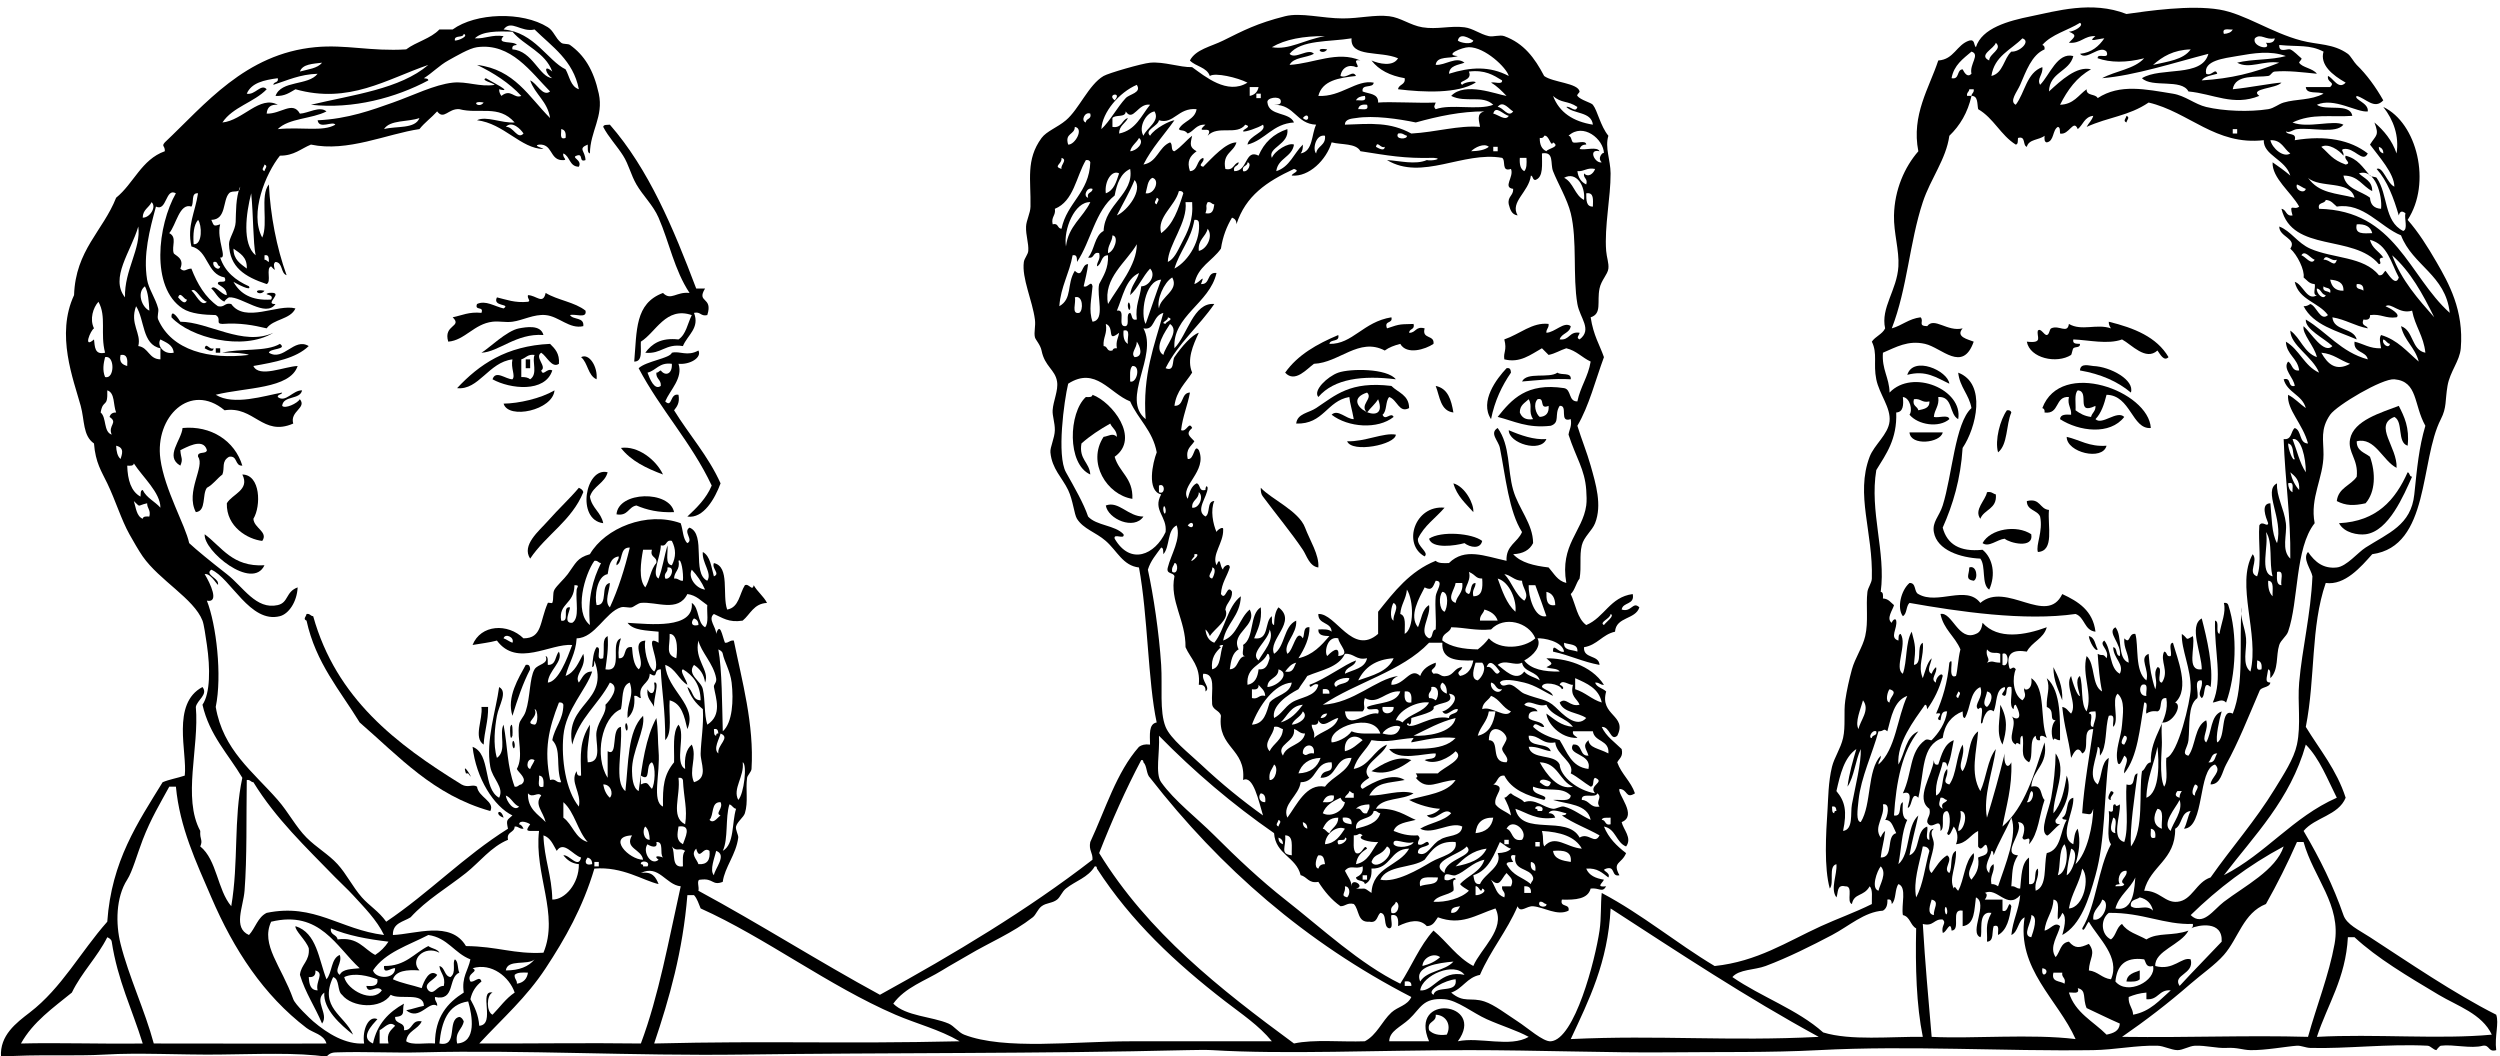 <?xml version="1.0" encoding="UTF-8"?><svg xmlns="http://www.w3.org/2000/svg" xmlns:xlink="http://www.w3.org/1999/xlink" height="114.5" preserveAspectRatio="xMidYMid meet" version="1.0" viewBox="-0.1 -0.8 271.0 114.5" width="271.0" zoomAndPan="magnify"><g id="change1_1"><path d="m143.769,4.556c-.527.732-1.538-.278 0,0z" fill="inherit" fill-rule="evenodd"/></g><g id="change1_2"><path d="m230.409,11.755c.427.177.034.437 0,.721-.428-.176-.035-.437 0-.721z" fill="inherit" fill-rule="evenodd"/></g><g id="change1_3"><path d="m65.289,12.955c.039-.281.438-.202.72-.24 4.214,4.826 6.878,11.203 9.36,17.761h.96c-.979,1.601.903.838.24,2.88-.734.174-.706-.414-1.44-.24 .651,1.646-.713,2.401-1.2,3.6-1.907-.307-2.308.893-4.08.721 .709-.972 1.707-1.653 3.6-1.44 .823-.537.987-1.733 1.44-2.64-2.806-.965-3.888,1.87-5.52,2.88-.053.907.244,2.164-.72,2.16 .295-3.374.063-6.3 3.12-7.44 .859.889 1.44-.167 2.88,0-1.656-2.498-2.188-5.466-3.36-8.16-.592-1.36-1.686-2.373-2.4-3.6-.585-1.005-.832-2.155-1.44-3.12-.667-1.058-1.597-2.026-2.16-3.122z" fill="inherit" fill-rule="evenodd"/></g><g id="change1_4"><path d="m28.569,30.715c-.527.733-1.537-.277 0,0z" fill="inherit" fill-rule="evenodd"/></g><g id="change1_5"><path d="m59.049,30.955c1.292.788 3.168.992 4.32,1.92 .192.913-1.135.306-1.68.48 .338.541 1.563.196 1.44,1.2-1.496.352-2.618-1.057-4.08-1.2-1.256-.124-2.49.574-3.6.72-.763.101-1.417-.087-2.16,0-2.002.234-3.008,2.021-4.8,2.16-.569-1.867 1.581-1.574.48-2.64 .998-.203 1.781-.619 3.12-.48 .296-.776-.776-.184-.48-.96 .944-.441 1.898.263 2.88.48 .825-.536-1.25-.168-.72-1.2 1.035.245 1.939.62 3.36.479 .356-.104-.095-.307 0-.72 .919.013 1.63,1.077 1.92-.239z" fill="inherit" fill-rule="evenodd"/></g><g id="change1_6"><path d="m122.169,32.155c.091-.457.305.153.24.48-.092.457-.305-.153-.24-.48z" fill="inherit" fill-rule="evenodd"/></g><g id="change1_7"><path d="m150.729,33.596c.18.739-.827.292-.479,1.199 1.533-.539 1.509-.42 2.88-.479 .175.654-.477.483-.48.96 .745.024.686-.755 1.681-.48-.336,1.216 1.101.659.96,1.681-.885.598-2.9,1.227-3.601,0-.638.162-1.222.378-1.68.72-2.787-1.466-4.928,1.328-7.68,1.44-.79.575-2.065,2.108-3.12.96 1.354-1.926 3.455-3.105 5.76-4.08 .178.817-.885.396-.96.96 2.512.053 3.656-2.393 6.719-2.881z" fill="inherit" fill-rule="evenodd"/></g><g id="change1_8"><path d="m228.489,34.075c2.764.676 5.212,1.667 6.479,3.84-.502.506-.902-.315-1.2-.72-1.265,1.159-2.797-.638-3.84-1.2-1.54.571-3.619.061-5.28,0-.111.513.344.457.721.48 .051.456-.513.279-.721.479-.08.077-.181.683-.239.721-1.551.994-4.478.368-4.801-1.44 1.849.216 1.01-.562 1.2-1.2 .312-.325.659.5.96.48 .286-.02.283-.625.48-.721 .843-.409 1.766.645 1.92-.479 1.396.811 2.994-.058 4.56.479-.126-.191-.249-.389-.239-.719z" fill="inherit" fill-rule="evenodd"/></g><g id="change1_9"><path d="m58.809,35.516c-2.952-.213-4.849,1.844-6.72,1.92 .762-.43 2.733-2.396 4.08-2.641 .737-.133 2.342-.438 2.64.721z" fill="inherit" fill-rule="evenodd"/></g><g id="change1_10"><path d="m60.489,38.636c-.76.524-1.311-.818-1.92-1.2-.775.48.656,1.498 0,1.92 .204.704.604-.312 1.2,0-.777,2.436-4.567,2.019-6.48.96 .341-1.042 1.421-.003 2.16,0 .358-.387-.207-1.203 0-2.16-2.586.312-3.648,3.367-6,3.12 2.396-2.564 5.333-4.587 10.08-4.8 .521.518 1.046,1.033.96,2.16zm-4.08-.481v1.92c.418-.018.747.054.96.24 .872-.579.163-1.962.48-2.64-.755-.114-.938.343-1.44.48z" fill="inherit" fill-rule="evenodd"/></g><g id="change1_11"><path d="m22.089,36.955c.158-.719.513.229.96,0-.036.598-.813.07-.96,0z" fill="inherit" fill-rule="evenodd"/></g><g id="change1_12"><path d="m23.289,36.955h.48v.48h-.48v-.48z" fill="inherit" fill-rule="evenodd"/></g><g id="change1_13"><path d="m75.609,37.195c.397.761-.912,1.559-2.16,1.44 .515,1.552-.906,2.82-1.44,4.079 .79.762.484-.926 1.44-.72 .156.876-.162,1.278-.48,1.681 1.646,2.674 3.7,4.939 5.04,7.92-.612,1.654-1.861,3.861-3.6,3.6 1.032-.969 2.049-1.951 2.64-3.36-2.201-4.679-5.548-8.211-7.92-12.72 .825-.779 3.407-1.067 3.6-1.68 .873-.222 1.659.436 2.88-.24zm-5.52,2.401c.249.676.75,1.954 1.44,1.439 .062-.702-.542-.737-.48-1.439 .241,0 .286-.194.48-.24 .503.669 1.266.386 1.2-.72-1.383-.183-1.679.72-2.64.96z" fill="inherit" fill-rule="evenodd"/></g><g id="change1_14"><path d="m62.889,37.915c.879-.47 1.824,1.05 1.68,2.4-.951-.409-.934-1.786-1.68-2.4z" fill="inherit" fill-rule="evenodd"/></g><g id="change1_15"><path d="m56.889,38.155h.48v.96h-.48v-.96z" fill="inherit" fill-rule="evenodd"/></g><g id="change1_16"><path d="m211.209,40.795c-1.414-.662-2.538-1.508-4.561-.96 .651-2.106 4.398-.461 4.561.96z" fill="inherit" fill-rule="evenodd"/></g><g id="change1_17"><path d="m230.889,41.755c-1.436-1.204-3.27-2.01-5.52-2.399 .036-.867 1.068-.494 1.439-.48 1.857.069 4.512,1.519 4.081,2.879z" fill="inherit" fill-rule="evenodd"/></g><g id="change1_18"><path d="m163.209,39.115c.408-.088.453.188.479.48-.977,1.423-1.759,3.041-2.159,5.04-1.273-1.922.61-4.389 1.68-5.52z" fill="inherit" fill-rule="evenodd"/></g><g id="change1_19"><path d="m151.209,40.315c-3.571-.443-6.689-.077-8.4,1.92-.623-.702 1.01-2.235 2.16-2.64 1.303-.458 5.278-.478 6.24.72z" fill="inherit" fill-rule="evenodd"/></g><g id="change1_20"><path d="m170.169,40.315c-1.948-.108-3.577.104-5.28.24 .521-1.08 2.901-.299 3.84-.96 .4.32 1.527-.087 1.44.72z" fill="inherit" fill-rule="evenodd"/></g><g id="change1_21"><path d="m212.169,39.596c3.116,1.18 1.943,5.995.479,8.159-.212,3.389-1.051,6.149-2.159,8.641 .467,1.772 1.817,2.662 4.319,2.399 1.123.913 1.459,2.701.721,4.32-.867-.573-.33-2.551-.961-3.36-2.129-.098-4.692-.892-5.039-2.88-.192-1.097.587-1.701.96-2.88 1.033-3.267 1.332-8.946 3.119-10.56-.268-1.491-1.266-2.252-1.439-3.839z" fill="inherit" fill-rule="evenodd"/></g><g id="change1_22"><path d="m233.049,45.596c-2.04.172-2.179-3.561-4.8-3.601-.255,1.025-.573,1.987-1.2,2.641 .723.705 2.331-1.013 3.12-.24-1.542,2-4.894,1.572-6.96.24 .035-.525.604-.516 1.2-.48 .053-.772-.425-1.016-.24-1.92-1.552-.112-.972,1.908-2.64,1.68 .039-.278-.054-.427-.24-.479 2.003-5.376 11.535-1.838 11.76,2.159zm-8.16-1.92c.463.337.966.634 1.68.72 .104-.457.518-.604.48-1.2-2.236,1.07-.551-1.593-1.92-1.68-.402.397-.191,1.408-.24,2.16z" fill="inherit" fill-rule="evenodd"/></g><g id="change1_23"><path d="m152.648,43.436c-1.093.59-1.264-.897-2.159-1.2-.425.455-.224,1.537-.721,1.92 .294.731.916-.351 1.2.24-1.712,1.376-4.93,1.146-6.72-.24 .676-.66 1.581.487 2.399.48-.189-1.078-.423-1.741-.479-2.4-2.457.423-2.783,2.977-5.76,2.88 .114-1.092 1.359-1.15 2.159-1.68 2.125-1.405 3.679-2.94 8.16-2.4 .718.723 1.91.972 1.921,2.4zm-3.359-.96c-.334.546-.83.93-1.2,1.439-.877-.82.698-1.519 0-2.16-3.374,1.082 2.501,4.107 1.2.721z" fill="inherit" fill-rule="evenodd"/></g><g id="change1_24"><path d="m155.529,41.035c1.33.27 1.688,1.511 1.92,2.88-1.423-.177-1.468-1.732-1.92-2.88z" fill="inherit" fill-rule="evenodd"/></g><g id="change1_25"><path d="m60.009,41.516c-.187,2.158-5.009,3.19-5.52,1.439 1.643-.02 4.029-.559 5.52-1.439z" fill="inherit" fill-rule="evenodd"/></g><g id="change1_26"><path d="m120.729,48.715c.476,1.685 2.019,2.301 1.92,4.561-2.755-.433-4.956-3.933-3.12-6.72 .561-.074.992-.47 1.44,0 .011-.731-.507-.934-.72-1.44-1.124.636-2.193,1.327-3.12,2.16-.294,1.734.862,2.018.96,3.36-2.547-1.126-2.351-6.706-.48-8.4 .34.021.68.04.72-.24 2.123.785 5.207,4.708 2.4,6.719z" fill="inherit" fill-rule="evenodd"/></g><g id="change1_27"><path d="m259.929,43.195c.594,1.167 1.177,2.344.96,4.32-1.169-.352-.441-2.599-1.439-3.12-2.301.909.352,3.287.239,5.52-1.503-.765-2.352-3.37-4.319-2.88-.021,1.061.861,1.218 1.439,1.68 .63,1.76.596,3.805-.479,5.04-1.284.283-2.139.272-3.12-.239 .159-1.441 1.518-1.683 2.16-2.641 .201-1.904-1.005-2.625-.721-4.08 .398-2.039 3.384-2.866 5.28-3.6z" fill="inherit" fill-rule="evenodd"/></g><g id="change1_28"><path d="m217.449,43.676c.278-.039.427.053.479.239-.58,1.34-.369,3.471-1.439,4.32-.37-1.309.236-3.56.96-4.559z" fill="inherit" fill-rule="evenodd"/></g><g id="change1_29"><path d="m26.169,49.676c-.851.05-.474-1.126-1.44-.961-.86.503-.437,1.199-.72,1.921-.594.445-.999,1.081-1.68,1.439-.544.736-.035,2.526-1.2,2.64-1.16-2.22 1.031-4.973.24-6-.103-.662.895-.225.96-.72-.406-1.452-2.385-.198-2.88,0 .052.878.33.921 0,1.681-1.731-.993.129-2.763.24-4.08 3.072-.295 5.664,1.381 6.48,4.08z" fill="inherit" fill-rule="evenodd"/></g><g id="change1_30"><path d="m163.449,45.835c1.297.559 2.757,1.067 4.08.96-.623,1.517-4.081.459-4.08-.96z" fill="inherit" fill-rule="evenodd"/></g><g id="change1_31"><path d="m151.209,46.315c-.036,1.09-4.752,2.023-5.28.72 1.909.066 3.988-.968 5.28-.72z" fill="inherit" fill-rule="evenodd"/></g><g id="change1_32"><path d="m206.89 46.075h3.601c-0.237 1.145-3.486 1.504-3.601 0z" fill="inherit" fill-rule="evenodd"/></g><g id="change1_33"><path d="m223.929,46.556c1.434.326 2.423,1.098 4.32.96-.434,1.678-4.323.732-4.32-.96z" fill="inherit" fill-rule="evenodd"/></g><g id="change1_34"><path d="m71.769,50.636c-1.806-.675-3.482-1.479-4.56-2.881 1.818-.263 3.813,1.281 4.56,2.881z" fill="inherit" fill-rule="evenodd"/></g><g id="change1_35"><path d="m65.769,50.396c-.319,1.201-1.565,1.475-1.92,2.64 .195,1.245 1.206,1.675 1.44,2.88-2.966-.371-1.926-6.145.48-5.52z" fill="inherit" fill-rule="evenodd"/></g><g id="change1_36"><path d="m260.889,50.396c.261.06.163.477.48.479-.906,2.008-2.531,5.921-5.04,6.24-.821.104-2.319-.14-2.88-1.2 4.117-.202 6.104-2.536 7.44-5.519z" fill="inherit" fill-rule="evenodd"/></g><g id="change1_37"><path d="m26.169,50.636c1.979.024 2.042,3.418 1.2,4.8 .051,1.009 1.639,1.424.96,2.399-1.541-.171-3.911-1.506-3.84-4.08 .577-1.004 2.528-1.435 1.68-3.119z" fill="inherit" fill-rule="evenodd"/></g><g id="change1_38"><path d="m157.449,51.596c1.261.343 2.247,2.227 2.159,3.119-.822-.937-1.78-1.739-2.159-3.119z" fill="inherit" fill-rule="evenodd"/></g><g id="change1_39"><path d="m62.649,52.075c.213.106.429.211.48.48-1.245,3.074-4.027,4.612-5.76,7.199-.963-1.464.973-3.004 1.92-4.079 1.137-1.291 2.442-2.497 3.36-3.6z" fill="inherit" fill-rule="evenodd"/></g><g id="change1_40"><path d="m136.568,52.075c1.115,1.216 4.127,2.51 4.801,4.32 .508,1.367 1.556,2.968 1.439,4.319-.972-.124-1.254-1.284-1.68-1.92-1.237-1.843-2.873-3.813-4.32-5.76-.185-.213-.257-.541-.24-.959z" fill="inherit" fill-rule="evenodd"/></g><g id="change1_41"><path d="m215.289,52.556c.501-.103.636.164.96.239 .154,1.595-1.278,1.603-1.681,2.641-.72-.972.561-1.993.721-2.88z" fill="inherit" fill-rule="evenodd"/></g><g id="change1_42"><path d="m72.969,54.715c-1.671.071-2.959-.24-4.08-.72-.891.149-.897,1.183-2.16.96 .195-2.526 5.757-2.616 6.24-.24z" fill="inherit" fill-rule="evenodd"/></g><g id="change1_43"><path d="m219.608,53.516c1.49-.37 1.366.874 2.4.96-.163,1.757.616,4.455-1.2,4.56-.255-.756.58-2.228.24-3.84-.307-.733-1.437-.643-1.44-1.68z" fill="inherit" fill-rule="evenodd"/></g><g id="change1_44"><path d="m123.849,55.195c-1.02,1.509-3.84.273-4.08-1.2 1.399-.534 2.42,1.212 4.08,1.2z" fill="inherit" fill-rule="evenodd"/></g><g id="change1_45"><path d="m156.489,54.235c-.957,1.123-2.218,1.943-2.881,3.36-.122.856 1.241,1.461.721,1.92-2.433-1.322-1.068-5.595 2.16-5.28z" fill="inherit" fill-rule="evenodd"/></g><g id="change1_46"><path d="m220.089,57.115c.288,1.635-2.411.923-2.88.48-.834.091-1.729.976-2.4.479 .84-1.549 3.696-2.027 5.28-.959z" fill="inherit" fill-rule="evenodd"/></g><g id="change1_47"><path d="m22.089 57.115c1.879 1.4 3.002 3.558 6.48 3.36-1.31 2.792-6.649-1.569-6.48-3.36z" fill="inherit" fill-rule="evenodd"/></g><g id="change1_48"><path d="m160.568,57.835c-.187.924-1.321.707-1.92.24-.996.283-3.527.653-3.84-.479 1.295-.871 4.679-.599 5.76.239z" fill="inherit" fill-rule="evenodd"/></g><g id="change1_49"><path d="m213.369,60.715c.808-.305.992,1.218.479,1.44-.983-.147-.48-.659-.479-1.44z" fill="inherit" fill-rule="evenodd"/></g><g id="change1_50"><path d="m206.889,62.396c.757-.037.467.973.96,1.2 2.077,1.225 5.218-1.034 6.72.96 2.809-2.396 7.193,2.558 8.881-.96 1.747.812 3.321,1.798 3.6,4.08-1.226-.135-1.149-1.571-2.16-1.921-5.521.796-12.685-.258-18-1.199-.385.334-.256,1.185-.72,1.439-.667-.873-.202-2.812.719-3.599z" fill="inherit" fill-rule="evenodd"/></g><g id="change1_51"><path d="m33.129,65.755c.388-.067.413.228.72.24 2.502,8.938 9.011,13.87 16.08,18.24 .714.416 1.218-.078 1.68.24 .137,1.136 1.971,1.608 1.44,2.64-6.189-1.73-9.91-5.93-14.16-9.6-2.125-3.476-4.757-6.443-5.76-11.04-.427-.176-.035-.436 0-.72z" fill="inherit" fill-rule="evenodd"/></g><g id="change1_52"><path d="m56.889,71.275c.408-.089.453.188.48.479-.796,1.524-1.377,3.263-1.92,5.04-.659-2.022.682-4.113 1.44-5.519z" fill="inherit" fill-rule="evenodd"/></g><g id="change1_53"><path d="m222.489,71.516c.503,1.016 1.021,2.018.96,3.6-.398-1.123-.961-2.08-.96-3.6z" fill="inherit" fill-rule="evenodd"/></g><g id="change1_54"><path d="m70.809,73.195c.655-.216-.12,1.838 0,2.64-.279-.6-.837-.923-.72-1.92 .426.834.925.336.72-.72z" fill="inherit" fill-rule="evenodd"/></g><g id="change1_55"><path d="m216.729,75.596c.862,1.556.699,2.803.24,4.319-.724-1.29-.249-2.63-.24-4.319z" fill="inherit" fill-rule="evenodd"/></g><g id="change1_56"><path d="m52.089,75.835h.72c.033,1.553-.409,2.631-.479,4.08-1.146-.746-.063-2.769-.241-4.08z" fill="inherit" fill-rule="evenodd"/></g><g id="change1_57"><path d="m67.689,77.755c.091-.456.305.153.24.48-.092.457-.305-.153-.24-.48z" fill="inherit" fill-rule="evenodd"/></g><g id="change1_58"><path d="m55.209,77.995c.276-.776.271.645.24.96-.277.776-.272-.644-.24-.96z" fill="inherit" fill-rule="evenodd"/></g><g id="change1_59"><path d="m55.449,79.676c.091-.457.306.152.24.479-.091.457-.306-.153-.24-.479z" fill="inherit" fill-rule="evenodd"/></g><g id="change1_60"><path d="m222.729,80.875c1.308,1.815-.257,4.408-.239,6.48 .863-.977 1.188-2.491 1.439-4.08 .683,1.727-.361,3.795-1.2,4.8-.088.408.188.453.48.48-.472.262-1.318,1.383-1.44,1.199-.815-.494.228-2.703.48-4.079 .275-1.499.462-3.268.48-4.8z" fill="inherit" fill-rule="evenodd"/></g><g id="change1_61"><path d="m152.889,81.596c-1.077.803-2.634,1.72-4.32,1.199 1.048-.675 2.775-1.806 4.32-1.199z" fill="inherit" fill-rule="evenodd"/></g><g id="change1_62"><path d="m228.729,84.955c.719.158-.229.513 0,.96-.597-.036-.071-.812 0-.96z" fill="inherit" fill-rule="evenodd"/></g><g id="change1_63"><path d="m231.849,104.396v.96c-.283.276-.849.271-1.439.24 .073-.806.802-.958 1.439-1.2z" fill="inherit" fill-rule="evenodd"/></g><g id="change1_64"><path d="m260.409,24.235c.541-.179.094-1.347.239-1.92-.346-.269-.585-.259-.72.24-.562-1.918-1.231-3.729-2.399-5.04 .666-.337 1.137,1.575 1.92,1.92-.008-1.436-1.688-3.271-2.641-4.561 .659-1.065 1.034-.948.48-2.399 1.039.881 1.908,1.932 2.399,3.359 .296-1.877-.318-3.625-1.439-5.04 3.668,1.738 5.254,8.258 2.64,12.24 1.168,1.33 2.159,2.903 3.12,4.561 1.341,2.312 2.986,5.258 2.64,9.359-.117,1.396-1.174,2.515-1.439,4.08-.271,1.599-.068,2.33-.72,3.601-2.303,4.489-1.172,13.783-7.44,14.64-1.214,1.368-2.963,3.407-5.04,3.12-1.649,4.769-1.105,10.253-2.16,15.6 1.514,2.486 3.349,4.652 4.32,7.681-.789,1.93-3.326,2.113-4.561,3.6 1.806,3.064 3.233,5.979 4.32,9.12 .356,1.029 1.628,1.585 2.88,2.399 4.094,2.662 9.133,6.114 13.681,8.4 .327.928-.191,2.332 0,3.84-.897.257-.685-.596-1.44-.479-1.322.353-3.193-.177-4.56,0-.144.018-.503.478-.48.479-.344-.032-.631-.463-.96-.479-4.317-.222-8.839.349-12.72.239-.491-.014-1.008-.268-1.44-.239-1.061.069-3.475.513-5.04.479-.893-.019-1.371-.307-2.64-.24-1.001.053-2.177-.281-3.36-.239-.638.022-1.329.493-1.92.479-.684-.016-1.476-.46-2.16-.479-2.229-.064-4.667.446-6.96.479-9.748.143-19.856-.524-29.76,0-5.287.28-10.802.181-16.32.24-6.154.065-14.291-.24-21.6-.24-9.822,0-19.983.483-27.84,0-.542-.033-1.636-.024-2.64,0-16.071.396-32.609.267-48.24.48-11.935.162-23.694-.52-34.8-.24-3.054.077-6.174-.094-9.12,0-.398.013-.801-.005-1.2.479-3.034-.49-7.73-.277-11.76-.239-4.142.038-8.633-.219-12.24,0-3.299.199-7.471-.059-11.28.239-.149-2.327 1.65-3.67 3.12-4.8 3.469-2.665 5.489-6.551 8.4-9.84 .454-6.586 3.323-10.757 6-15.12 .729-.312 1.627-.452 2.4-.72 .29-2.497-1.48-7.802 1.92-9.6 .64.814-.566,1.388-.72,2.159 .383,4.42-1.464,9.85.48,13.44-.065.995.315.936 0,1.68 1.815,1.465 1.85,4.711 3.36,6.48 .812-4.761.235-9.46 1.2-13.92-1.517-2.563-3.562-4.599-4.32-7.92 .852-1.225.847-3.985.48-6.48-.146-.988-.318-2.225-.48-2.64-.932-2.381-4.674-4.367-6.48-6.96-.42-.604-1.021-1.651-1.44-2.4-.873-1.562-1.495-3.635-2.4-5.52-.615-1.282-1.279-2.225-1.44-4.32-1.222-.846-1.007-2.507-1.44-4.08-.791-2.871-2.721-7.713-.72-12 .162-4.879 3.134-6.946 4.56-10.56 1.904-1.536 2.742-4.139 5.28-5.04 .021-.655-.4-.483 0-.96 4.336-4.088 8.702-9.604 16.32-10.32 3.317-.312 6.019.481 9.84.24 1.096-.824 2.671-1.17 3.6-2.16h1.44c2.497-1.807 7.542-1.985 10.32-.24 .65.408.799,1.168 1.44,1.68 .244.195.732.076.96.24 1.521,1.094 2.546,2.65 3.12,5.28 .544,2.495-.94,4.078-.96,6.479-.326-.074-.199-.601-.24-.96-1.11.457-.272.654-.24,1.681-.776.296-.183-.777-.96-.48-.652.22.64.446.24,1.2-1.038-.002-.948-1.132-1.68-1.44-.153.523.68.764-.24.721-1.234-.126-.945-1.775-2.4-1.681-.686.125.387.355.479.48-2.445-.036-4.272-2.767-7.2-3.12 .993-.505 2.688.346 4.08.24-1.731-1.968-3.833-.87-6-1.44-1.195-.095-1.661,1.217-2.4.24-.604.676-1.352,1.208-1.92,1.92-3.529.523-7.799,2.525-11.76,1.68-1.083.438-1.829,1.212-3.36,1.2-1.537,1.906-3.348,6.269-1.92,8.88 .681-1.479-.269-4.588.72-5.76 .166,3.331.825,6.814 1.92,9.84-.662-.218-.386-1.373-1.2-1.439-.518.312.388,1.425-.48.479-.594.206.07,1.671-.48,1.92-2.384-.792-4.012-1.828-4.08-4.319-.018-.634.681-1.513.72-2.4 .049-1.127-.012-2.57.48-3.84 .022.838-.818.295-1.2.72-.713.792-.266,2.853-1.92,2.88 .284.635.208.745.96.48-.429,1.626.837,3.763 0,3.6 .519,1.562 1.682,2.478 3.12,3.12 .352.63-1.324-.279-1.68-.48 .718,1.282 1.947,2.054 4.08,1.921 .428-.646-1.057-.465-.24-.721 1.874-.188-.646,1.275.72,1.2-1.059,1.523-3.676-.831-5.04-.72-.086.007-.588.436-.48.479-.723-.298-1.035-1.128-1.44-1.439 .358-.497 1.078.666 1.68.72-.016-.704-.548-.892-.96-1.2-.095-.575 1.093.134.72-.72-1.967-.354-1.731-2.909-3.6-3.36-.484-2.295.411-3.663.72-5.76-.807-.087-.4,1.04-.72,1.44-1.291-.427-1.643,1.989-2.4,2.88 .885.434.239,1.419.48,2.16 .079.243 1.228.521.72,1.68 .457.449.603.026 1.2,0 .646,1.674 1.511,3.129 2.88,4.08 .734.174.706-.414 1.44-.24 1.517,2.115 5.046-.046 6.96.48-.546,1.213-2.39,1.13-3.12,2.159-1.422-.337-2.897-.622-4.8-.479-.809-.017-.042-.549-.72-.96-1.242-.025-2.697-.128-3.6-.72-3.492-2.29-2.683-9.039-.72-12.48-1.13-.642-.976,2.021-2.16,1.44-.685,2.522-1.399,5.201-.96,7.92 .158.978.92,2.042 1.2,3.12 .091.352-.145.869 0,1.199 1.485,3.376 5.55,4.362 9.84,3.841-.293-.168-1.69-.286-2.88-.24 1.903-.497 4.74-.061 6.24-.96 .852.637-1.107.474-1.2.96 1.586.977 2.727-1.689 4.32-.721-1.382,1.338-3.689,1.751-6,2.16 .615,1.322 3.39.05 4.8,0-.833,2.508-5.644,2.306-8.88,3.12 1.931,1.211 5.271.106 7.2-.24-.059.261-.477.163-.48.48 .849.677 1.639-.753 2.64-.72-.22,1.06-2.034.525-2.16,1.68 .3.361 1.646-.26 1.92-.72 .782.953-1.103,1.287-.72,2.64-3.317,1.452-4.236-1.947-7.44-1.439-3.719-3.096-7.581.707-6.96,5.279 .453,3.337 2.725,7.208 3.12,9.12 .777.727 2.321,1.991 4.08,3.36 1.784,1.388 3.17,3.892 5.52,3.359 1.189-.269.841-1.441 2.16-1.92-.076,1.587-.976,2.877-1.92,3.12-3.229.833-5.34-4.142-7.44-5.04-.725.511.688.894.72,1.44 .149.779-.667-1.115-1.44-.96 .626,1.037 1.629,3.156.24,2.88 1.023,2.594 1.665,8.124.96,11.52 .786,4.654 4.039,7.016 6.72,10.08 1.16,1.326 1.971,2.928 3.12,4.08 1.094,1.098 2.372,1.801 3.36,2.88s1.629,2.451 2.64,3.601c.807.916 1.819,1.495 2.64,2.64 4.64-3.119 8.43-7.09 13.2-10.08-.215-.995-.111-.901.48-1.439-2.018-.984-3.938-4.032-4.32-7.44 2.032.768 1.069,4.531 2.88,5.521 .579-1.144-.722-2.029-.96-3.36-.512-2.86.634-6.154.96-8.64 .967.521-.032,1.977-.24,3.119-.219,1.204-.441,3.077 0,4.561 1.123-.768.206-2.627.72-3.601 .468,2.5.355,4.394 1.2,6.721 .388.067.413-.227.72-.24 .792-.577-.305-1.275-.48-1.68 .755-1.377.008-3.183.24-4.801 .078-.54.495-.766.72-1.439 .506-1.513.404-3.625.96-4.561 .354-.595 1.575-.549 1.2-1.439 .326.074.199.601.24.96 .917.038.78-.98 1.2-1.44 .512,1.08-1.147,2.048-1.2,3.36 1.161-.122 2.074-2.562 2.64-4.08-2.385-.188-5.983,2.459-8.16-.479-.815.224-1.759.32-2.64.479 .891-2.233 3.82-2.384 5.52-.72 2.058-.008 1.728-1.779 2.64-3.84 .026-.061.452.06.48,0 .186-.403.004-1.032.24-1.44 .265-.46 1.033-1.13 1.44-1.68 .881-1.191.985-1.759 2.4-2.16 1.642-2.833 6.166-4.688 9.84-3.36 .262.698.225,1.695.72,2.16 .722-.335-.499-1.242.24-1.68 1.845.715.198,4.921 1.92,5.76 .569-.82-.6-1.952-.48-3.12 .824.456.918,1.642 1.2,2.641 .729-.296-.26-.826 0-1.44 1.77.39.876,3.443 1.44,5.04 1.294-.226 1.328-1.712 1.92-2.64 .447-.229.802.719.96,0 .402.718 1.061,1.179 1.44,1.92-1.448.071-1.805,1.234-2.64,1.92-1.527.247-2.224-.336-3.12-.721-.708.57.29,1.454.24,2.16 .444-1.365.659.215.96.96 .431.031.506-.294.96-.239 .869,4.297 2.221,9.095 1.92,13.92-.019.31-.442.688-.48.96-.178,1.286.144,2.605-.24,3.84-.135.434-.827.915-.96,1.439-.083.327.273.928.24,1.2-.219,1.817-1.469,3.209-1.68,4.8-1.162.448-.98-.43-2.4-.239-.52-.041-.108.851-.24,1.199 6.698,3.622 12.996,7.645 19.68,11.28 8.096-4.464 15.956-9.163 23.04-14.64 .053-.773-.425-1.016-.24-1.92 1.653-3.547 2.839-7.562 5.28-10.32 .279-.201.644-.316 1.2-.24-.012-1.052-.168-2.248.72-2.399-.955-4.467-.952-11.588-1.92-16.801-1.741-.197-2.348-1.784-3.6-2.88-1.087-.95-2.422-1.288-3.12-2.399-.307-.489-.417-1.983-.96-3.12-.647-1.354-1.75-2.277-1.92-4.08-.052-.55.463-1.55.48-2.4 .016-.799-.279-1.549-.24-2.159 .065-1.022.636-2.152.48-3.12-.209-1.303-1.337-1.62-1.68-3.36-.123-.625-.658-1.17-.72-1.44-.128-.562.097-1.179 0-1.92-.27-2.069-1.441-4.488-1.2-6.239 .055-.395.454-.822.48-1.2 .059-.851-.277-1.666-.24-2.641 .025-.669.465-1.439.48-2.159 .061-2.889-.53-5.078 1.2-7.44 .539-.735 1.727-1.147 2.64-1.92 1.421-1.201 2.465-3.854 4.08-4.8 .536-.314 4.155-1.36 5.04-1.44 1.538-.138 3.18.508 4.56.48 1.38.99 3.815,3.045 6,1.68-1.055-.545-3.521-1.13-4.08-.72-.32-.96-1.537-1.023-2.16-1.681 .631-1.209 2.28-1.504 3.6-2.159 2.175-1.081 3.672-1.874 6.72-2.641 1.7-.427 4.045.237 6.24.24 1.861.003 3.453-.427 5.04-.24 1.247.146 2.286.981 3.6,1.2 1.584.264 3.044-.195 4.56,0 .938.121 1.669.74 2.641.96 .473.107 1.201-.176 1.68,0 2.121.779 3.285,2.35 4.32,4.32 .94.701 3.672.758 3.84,1.68 .021.114-.346.343-.24.48 .349.451 1.495.725 1.68.96 .514.653.809,2.295 1.681,3.359-.393,1.29.231,2.619.24,4.08 .015,2.573-.684,5.743-.48,8.4 .054.706.309,1.329.24,1.92-.073.636-.773,1.242-.96,2.16-.297,1.462.289,2.721-.96,3.12 .308,1.999.968,2.963 1.439,4.319-.93,2.511-1.607,5.272-2.88,7.44 .464,1.508 1.031,2.866 1.44,4.32 .561,1.991 1.255,4.269.479,6.239-.319.812-1.213,1.468-1.439,2.4-.28,1.15-.018,2.284-.24,3.6-.391.489-.504,1.256-.96,1.681 .538,1.141.706,2.653 1.68,3.359 1.979-.82 2.565-3.034 5.04-3.359 .242,1.202-1.075.844-1.2,1.68 1.083.332 1.198-.934 1.92-.24-.417,1.343-2.521.999-2.64,2.641-1.378.301-1.913,1.446-3.36,1.68-.094,1.294 1.618.782 1.681,1.92-1.828-.333-3.257-1.063-5.04-1.44-.035-1.07.615.215 1.2,0-.205-1.142-2.257-1.492-2.881-1.439 .431.818-.37,1.816-1.439,2.399 .731.949 2.13,1.23 3.84,1.2-.242-.397-1.02-.261-1.439-.479 .818-.392.616-.396 0-.96 1.931-.016 4.828.674 6.239,2.88-.431.03-.506-.294-.96-.24 .189.53.84.601 1.2.96-.752,2.631 2.346,2.562 1.2,4.8-.754.634-.756-1.021-1.68-.96 .48,1.039 1.397,1.643 2.159,2.4 .19.83-.267,1.013-.479,1.439 .465,1.296 1.473,2.047 1.92,3.36-1.035.651-.754-.432-1.68-.48-.249.579 2.01,2.889.239,3.601 .18.812 1.168,1.717.48,2.64-1.089-.431-1.114-1.926-2.4-2.16 .507,1.254 1.403,2.117 2.4,2.881-.492,1.198-1.527.934-.72,2.399-.93.209-.393-1.048-1.44-.72-.709.209.557.359.24.96-.646-.475-1.183-1.058-2.4-.96 .295.745 1.026,1.054 1.92,1.2-.207.42-.894.833.24.72-.434.743-.735.128-1.68.24-.296,1.144-1.638,1.242-3.12,1.199-.255.896.9.381.72,1.2-1.229.603-2.67-.388-3.84-.479-.705-.056-1.365.789-1.68,0-1.151,2.688-2.92,4.76-4.08,7.439-1.409.271-1.864,1.496-3.12,1.92 1.385,1.177 2.08.466 3.6.96 1.084.354 2.427,1.403 3.601,2.16 1.076.694 2.768,2.226 3.6,2.16 2.591-.204 4.812-8.82 5.28-12 .209-1.423.107-2.853.24-4.08 4.394,2.326 8.036,5.403 12.239,7.92 4.627-.494 7.786-2.608 11.521-4.319 1.767-.811 3.628-1.459 5.52-2.4-.028-.691.131-1.571-.24-1.92-.636,1.143-1.689.697-1.92,1.92-.65-.229.227-1.986-.72-1.92-.952-.232-.745.695-.96,1.2-.699-.95.098-2.455 0-3.601-.911.209-.206,2.034-.72,2.641-.627-2.267-.425-5.839-.24-8.641 .074-1.118.074-2.905.48-4.56 .243-.994.937-1.969 1.199-3.12 .29-1.268.05-2.773.24-4.08 .161-1.106.426-2.272.72-3.36 .325-1.202 1.169-2.414 1.44-3.6 .366-1.596.061-3.286.24-4.8 .053-.447.466-.962.479-1.44 .148-5.035-1.797-9.095-.24-13.2 .495-1.304 2.015-2.426 2.16-3.84 .156-1.503-1.106-2.923-1.439-4.56-.34-1.669.157-2.786-.48-4.08 .382-.578 1.125-.795 1.44-1.44-.499-2.248 1.287-4.136 1.439-6.72 .104-1.754-.519-3.635-.479-5.52 .058-2.783 1.148-5.254 2.64-6.96-.774-3.937 1.19-6.883 2.16-9.841 1.725-.115 1.973-1.707 3.36-2.159 .645-.166.464.496.72.72 .644-2.069 3.492-2.854 6-3.36 2.653-.534 6.566-1.716 10.32-.24 2.293-.324 6.925-1.009 10.08-.479 2.752.462 5.615,2.502 8.88,3.36 1.817.478 3.451.305 5.04,1.439 .294.211.67.92.96,1.2 1.062,1.024 2.065,2.393 2.88,3.84-.97,1.044-1.87-.216-2.88-.479-.373.389 1.329.738 1.199,1.68-1.153.148-3.684-1.562-5.52-.72 .975.705 3.595-.235 3.84,1.199-2.286.172-4.343-.307-6.479.721 1.655.663 4.483-.321 5.52.239-.834,1.015-3.335.292-5.04.48-.471.052-.793.466-1.2.24 .151.489 1.213.067.96.96 3.352-.551 6.017-.04 7.92,1.439-.544,1.104-1.462-.712-2.64-.479-.356.104.095.307 0,.72-.453-.605-1.663-1.399-2.399-.96 .9.779 1.164,1.382 2.64,1.92 .719-.158-.229-.513 0-.96 1.322.335 1.827,1.23 2.64,2.16 .117.134.633.115.721.24 1.264,1.802.767,4.717 2.878,5.759zm-4.8-6.24c.563.557 1.453.787 1.439,1.92-1.073-.526-1.504-1.696-3.12-1.68 .279,1.481 1.885,1.636 2.88,2.4 .046.754.446,1.153 1.2,1.199 .157-1.438-.635-4.415-2.399-3.839zm-84.72,51.84c.083-.882-.874-.726-1.439-.96-.084.883.873.726 1.439.96zm50.4-65.76c.187.053.279.201.24.48-1.396.586-2.021,2.415-2.641,3.84-.331.761-1.223,1.802-.479,2.16 1.003-1.316 1.17-3.471 2.88-4.08 .113.812-.638,1.261-.24,1.92 1.037-1.046 1.869-3.567 3.6-3.12-.435,1.725-2.586,1.734-2.64,3.84 1.295-1.19 3.015-2.796 4.56-2.4-1.554.847-2.553,2.247-3.359,3.841 1.479-.041 1.991-1.05 2.88-1.681-.036.757.973.467 1.2.96 2.408-1.579 5.197-.956 8.16-.479 1.324.213 2.373,1.148 3.6,1.439 1.902.453 4.659.56 6.72.24 .636-.099 1.102-.549 1.681-.72 1.377-.406 2.938-.221 4.319-.96-.597-.283-1.871.111-1.92-.72h2.641c.587-.566-.358-.447-.24-1.2 .549.185 1.14,1.562 1.92.72-1.454-.82-2.815-1.94-2.4-3.36-1.539-.791-2.682-.507-4.8-.72-.055.929.908.353 1.2.48 .389.17.852.686 1.2.96 .116.091-.285.404-.24.479 .313.529 1.506.608 1.92,1.2-1.539-.154-3.117-.362-4.56-.24-.347.029-.4.43-.721.48-1.2.188-3.564-.247-3.84,1.439 1.685-.159 4.289-.666 5.28-.72-.532.659-3.53.625-2.4,1.44-2.793,1.145-4.993-.225-7.68-.48-.739-1.421-3.96-.36-5.04-1.439 2.031-1.249 6.514-.047 7.2-2.641-3.628.934-8.028,2.371-11.521,2.641 1.449-.792 3.5-.98 4.561-2.16-1.943.502-3.683.481-5.04,0-.077-.637 1.345.225.96-.721-.733-.794-2.147,1.034-2.88.24 1.295-.145 2.052-.828 2.64-1.68-.768.059-1.901.517-.96-.24-1.256-.056-1.562.838-2.88.72 .537-.59 1.006-.797 0-1.199 .575-.004 1.692-.683 1.2-.96-1.333.829-3.079,1.243-4.081,2.401zm-165.84-1.439c-1.663-.063-3.26-.061-4.08.72 1.176.056 1.817-.423 3.12-.24-.888.959 1.136.46 1.44.96-.292.027-.568.071-.48.48 2.18.142 2.909,3.008 4.32,3.12-.693-.385-1.068-1.635 0-.721-.773-2.106-2.998-2.763-4.32-4.319zm5.76,4.079c.434.767.537,1.864 1.44,2.16-.616-3.144-2.905-4.615-4.8-6.479-1.483.343-2.533-1.127-3.36,0 3.329.292 4.79,3.388 6.72,4.319zm179.76-3.84c.447-.032.802-.157.96-.479-.425.054-1.202-.243-.96.479zm-191.76.721c.438.01 1.536-.507.96-.721-.065.495-1.063.058-.96.721zm88.561.719c1.866.341 3.481-.81 5.76-1.2-2.337-.015-4.3.342-5.76,1.2zm20.159-.719c.203.225 1.53.512 1.68,0-.43-.243-1.473-.919-1.68,0zm86.4-.241c-.363.928 1.908,1.392 1.2.479 .547.067.901-.058.96-.479-.983.234-1.538-.593-2.16,0zm-92.88,5.52c.073-.565.833-.446.72-1.199-1.573-.267-2.798-.883-3.601-1.921 .797.354 2.344.711 2.881-.239-1.941-.83-5.205-.051-5.04-2.16-2.403.397-5.47.13-6.721,1.68 .585.66 2.075-.68 2.641,0-.833.448-2.206.354-2.641,1.2 2.646-.16 5.18-1.57 7.681-.48-1.118-.211.161.791-.48.721-.744-.344-1.552.04-1.68.96 .744.316 1.331-.712 1.68,0-1.879.2-3.661.499-4.08,2.16 2.461.138 4.118-1.8 6-1.44-.057.663-1.354.086-1.2.96 .683.277 1.724.197 1.681,1.2 1.364-.116 4.148.079 6.24,0-.094.343-.288.404 0,.72 1.639-.602 4.635.155 6.239-.479-1.156-1.113-2.988-.166-4.56-.96 1.469-1.575 4.957-.151 6,0-.509-.532-1.019-1.062-1.68-1.44 .349-.131 1.24.28 1.199-.24-.941-.578-1.864-1.175-3.6-.96 .486,1.065-1.408.967-.72,1.44 .138-.29 1.553-.49 1.439-.24-1.924,1.206-5.608,1.061-8.398.717zm64.32-1.439c1.289-.312 1.321-1.88 2.16-2.641 .903.069 2.154-1.13 1.2-1.439-1.229,1.251-3.044,1.915-3.36,4.08zm-.24-1.681c-.005-.737 1.493-1.208.72-1.92-.181.654-1.947,1.338-.72,1.92zm-161.52,3.12c-.01.331.113.527.24.721 1.042-.828 1.366.342 2.16,0-1.312-1.408-2.966-2.475-4.8-3.36 4.07.49 5.637,3.483 7.92,5.76-.272-1.808-1.62-2.54-2.16-4.08 .711.259 1.359,1.829 2.16,1.2-2.056-2.075-4.225-5.304-7.92-4.8-.841.114-2.28.977-3.12,1.439-.946.522-1.762,1.377-2.64,1.921 .187.054.474.006.48.239-3.48,1.864-8.152,3.146-12.72,2.641 4.587-1.093 9.659-1.701 12.72-4.32-4.542,1.558-8.6,4.27-14.4,2.64-.618.343-1.145.775-2.16.721 .608-1.713 3.552-1.088 4.56-2.4-1.94.06-3.284.716-4.8,1.2 .022-.379.612-.188.48-.72-1.48.199-2.865.495-3.36,1.68 .915.182 1.55-1.151 2.16-.48-1.375,1.425-3.686,1.914-4.8,3.601 2.208-.217 4.068-2.987 6-1.92-.782-.062-1.155.284-1.2.96 1.555.046 2.819-1.416 3.6,0 .864-.027 2.153-.874 2.88-.24-1.58.82-4.081.72-5.28,1.92 2.603-.262 4.88.312 6.24-.48-.269-.454-1.757.553-1.92-.479 3.307-.151 5.911-1.126 8.16-1.92 2.197-.776 4.5-1.941 6.48-2.16 1.532-.169 2.953.501 4.56.24-.198-.229-1.552-.49-.96-.72 .495.309 3.149,1.633 1.44,1.196zm105.12-4.56c-.737.004-2.79.872-1.2.96-.811.31-2.293-.053-2.399.96 1.039.07 2.213-.974 3.119-.24-.695.265-1.623.297-1.68,1.2 2.356-.743 4.396-.848 6.48.24-.223-.883-2.57-3.129-4.32-3.12zm74.16,1.92c1.558-.362 3.293-.547 4.08-1.68-1.868.052-3.059.781-4.08,1.68zm-21.84,1.441c.9.181.522-.917 1.199-.961 .217.419.537.925.96.48-.248-1.034.98-2.097 0-2.4-.905.774-1.902,1.458-2.159,2.881zm27.119.239c3.195-.199 5.661-.811 8.4-1.92-1.65-.285-3.252.741-4.56,0 1.59-.41 3.731-.269 5.279-.72-1.696-.608-3.454-.322-5.279,0-1.396.246-3.676.48-3.36,1.92 .596.312.996-.704 1.2,0-.614.186-1.359.24-1.68.72zm-206.159-.96c.876-.244 1.907-.333 2.4-.96-.99.131-2.105.136-2.4.96zm88.32,3.12c.867-.947-.911-.704 0,0zm1.2-.24c.421-.452 1.762-.572 1.2-1.439-1.903.818-3.748,2.97-3.84,4.8 .942-.873 1.711-2.363 2.64-3.361zm-.72,3.841c1.802-.358 2.392-1.928 3.36-3.12-1.309-.231-1.841,1.927-2.64.72-.005.715-1.132.308-1.44.72v.96c1.058.178.983-.776 1.68-.96-.278.602-.957.803-.96,1.68zm14.16-4.08c.535-.104.855-.425.96-.96h-.96v.96zm75.84,4.319c-.355,2.56-2.03,4.629-2.88,7.2-1.444,4.372-1.666,9.3-3.36,13.68 1.124-.315 1.838-1.042 3.12-1.199 .414.411-.353.943.72.96 .767-1.029 2.177.649 3.84.239-.802.923.587,1.19 1.2,1.44-1.195,3.416-3.468.65-5.28.24-1.846-.418-3.127.354-4.56.96-.138,1.817.684,2.676.72,4.319 2.499-2.629 7.993-.304 7.44,2.881-.995-.525-.549-2.491-2.16-2.4 .127,1.007-.419,1.341-.479,2.16 .497.143 1.576-.297 1.68.24-1.134.986-3.404.621-4.32-.48 .362-.482.059-1.836-.72-1.92 .091.891.036,1.637-.72,1.68 .105,2.906-1.098,4.503-2.16,6.24-.749,4.493 1.056,8.88.479,13.2 .28.04.261.379.24.72 .613.027.84.44 1.2.72-.107.473-.891,1.484-.24,1.92 .058-.26.396-.576.48-.239 .157.861-.774,1.859.239,2.16 .038-.283-.041-.682.24-.721 .749,1.147-.741,3.74.24,4.32 .483-1.356.27-3.41.96-4.56 .416,1.58.446,1.722.24,3.6 .995-.125.213-2.027.96-2.4 .163,1.508-.579,2.423 0,3.84 .281-.759.438-1.641.96-2.159 .001.429-.646,1.396 0,1.68 .116-.284.256-.544.479-.72 .199.626-.726,1.316 0,1.68-.113-.468.646-1.228.721-.72-.354,1.405-.952,2.567-1.681,3.6-.054-.187-.006-.474-.24-.479-1.218,1.743-3.069,4.127-2.88,6.479 .713-1.207.792-3.048 2.16-3.6-1.742,2.178-2.405,5.435-2.64,9.12 .967.166.406-1.194.96-1.44-.025.825-.124,1.724.479,1.92-.624,1.295-.635,3.205-.96,4.8 1.335-1.146.847-4.113 2.16-5.279-.312,1.446-.705,2.814-.96,4.319 1.21-.47.668-2.691 1.92-3.12 .139.422-.29,1.41.24,1.44-.035-.596-.045-1.165.48-1.2-.568.456.031,1.072 0,1.68-.062,1.155-.91,2.597-.24,3.12 .506-.694.927-1.473 1.68-1.92 .744.472-.54,1.484.24,1.92 .378-.662.01-2.069.72-2.399 .059,1.817-.801,2.928-.24,4.08 .117-.428.256.104.48.239 .684-1.236.676-3.164 1.68-4.079 .24,1.13-1.026,1.999-.24,2.88 .456-.585.894-1.187.721-2.4 .464-.257 1.273-.167.96-1.2-.217-.655-.537.73-.96,0v-1.68c-.854.427-1.223,1.338-2.4,1.439 .267-.648.187-1.371-.24-1.92-.141.214-.504,1.369-.72.721 .293-.363.472-2.067 0-2.4-.884.076-.116,1.804-.72,2.16 .07-1.837-.956.153-1.44-.96-.005-.565.414-.707.24-1.44-1.604-1.12.32-3.662.48-5.279 .026.292.071.568.479.479 .366-1.074.64-2.24 1.68-2.64-.202.997-.329,2.07-.72,2.88-.027-.293-.071-.568-.479-.48-.244,1.196-.835,2.046-.721,3.601 .948-.413.503-2.218 1.2-2.88 .203.854-.695,1.438.24,1.68 .81-1.11.731-3.108 1.439-4.32 .338,1.149-.607,2.256 0,2.88 .808-1.192.516-3.484 1.681-4.319-.16,2.21-.893,4.527.239,6.479 .667-1.413.761-3.399 1.681-4.56-.31,2.332-1.407,5.15-.96,7.439 .693-2.267 1.344-4.576 1.92-6.96-.159,1.004.273,1.875.72.96 .102,2.742-.555,4.726-.96,6.96 2.438-2.121 3.442-5.678 4.561-9.119 .423,2.503-1.286,2.874-1.44,4.8 1.258-.298.946.974 1.44,1.439-.564,1.597-.652,3.668-1.681,4.8 .254-1.278-.505-.06-.72-.72 .221-.604.461-1.646-.48-1.68 .684,1.095-1.877,3.474 0,3.6-.718,1.118-.584,2.027-.72,3.36 .454-.054.529.271.96.24 .141-1.3.122-2.759.96-3.36v2.88c1.044.164.385-1.375.96-1.68 .168,1.048-.408,1.352-.24,2.399 1.283-.477.858-2.661 1.2-4.079 1.584-.337 1.442-2.398 2.16-3.601-.187-.054-.474-.007-.479-.24 .738-.382.276-1.963 1.199-2.159 .107,1.524-1.668,4.266 0,5.039 .094-.626.124-1.316.48-1.68 .345,1.407.127,2.571-.24,3.84 1.289-1.193 1.901-4.336 1.92-6-.271.818-.283.571-1.2.48 .212-3.146.837-6.529 1.2-9.12-1.359-.079-.277,2.282-1.2,2.64-.497-.966-.911-.075-1.199.48-.312-2.34-.712-3.118-.96-5.521 .488.071.639.481.96.721 .724-1.053-.734-3.038 0-4.08 .151.738.72,2.306.96,2.16-.099-.481-.595-1.78 0-2.16 .377,1.143.035,3.005.72,3.84 .704-1.88-.555-3.952 0-6 .971.869.502,3.178 1.68,3.84-.274-1.246-.385-2.655-.479-4.08 .563.312.537-.122.96.48 .372-.951-.908-1.467-.24-1.92 .794.966.522,2.997 1.68,3.6 .516-1.064-.697-1.646-.72-2.88 .494.065.226.894.72.96 .256-1.322-1.477-2.579-.479-3.12 .811.949.144,3.376 1.439,3.84-.001-1.038-.557-1.522-.479-2.64 .691.713.416-.601 1.2-.48 .377,1.242-.088,4.069 1.199,5.04 .35-1.184-.849-2.436.24-2.88 .098,1.423.338,2.703.721,3.84 .338-1.036-.317-1.582.239-2.399 .688.032-.207,1.647.48,1.68 .844-1.277-.253-2.334.24-3.36 .378.022.188.612.72.48 .138-.422-.29-1.41.24-1.44 .443,1.643 1.896,5.004.239,6.48 .863.252-.307,2.333-1.439,2.16-.059.686-.022,1.356 0,2.16 .021.764-.332,3.602.24,4.8 .472-.648.143-2.098.239-3.12 1.286-.361 2.611-6.227 2.641-7.44 .054-2.221-1.035-4.314-.96-6 .756.523.307.757 1.199.24 .292,1.228-.767,3.807.96,3.6 .021-1.652-1.456-4.714 0-5.52 .553,2.144 1.281,5.203.961,7.44-.867-.839-.498.912-.961,1.199-.59-.586.178-1.04 0-1.92-.946-.146-.282,1.317-.479,1.92-1.05.748-.8,2.92-.96,4.561-.078.8-.832,1.518 0,1.68 .806-1.113.648-3.191 1.92-3.84 .329.985-.579,1.959 0,2.4 .63-1.051.438-2.923 1.68-3.36-.263.864-.675,2.835-.479,3.36 .971-.525.295-3.789 1.68-3.12 1.276-3.147.669-7.971.96-11.521-.233,1.067.369,2.138.48,3.36 .107,1.187-.485,2.853.479,3.6 .981-4.048-1.623-9.452.24-12.72 .653.746-.614,2.009.479,2.4 .528-1.393.104-3.736.24-5.521 .319-.588.894.264.96-.24-.261-.644-.832-2.14.24-2.16 .155,1.524.118,3.242.72,4.32 .724-2.64-1.576-5.7 0-6.479-.093,1.375.782,2.785.96,4.319 .146,1.261-.52,2.901.48,3.84 .059-4.595-.567-8.374-.72-12.96 .916.117.751-.849 1.199-1.199 .783.257.43,1.65 1.44,1.68-.574-2.156-2.308-3.655-2.16-5.28 .745.375 1.259.981 1.92,1.44-.388-1.452-2.012-1.668-2.399-3.12 .895-.255.38.9 1.199.72-.084-.885-1.344-1.843-.72-2.64 .479.241.379,1.061 1.2.96-.163-1.357-1.365-1.675-1.44-3.12 1.471.85 1.998,2.642 3.601,3.36-.681-1.722-3.114-2.964-3.12-4.561 1.122.798 1.462,2.378 2.88,2.88-.256-1.189-1.62-2.533-1.44-3.359 .817.731 2.2,3.089 3.12,2.159-.898-.864-2.974-1.821-2.88-2.88 2.301,1.379 3.822,3.538 6.72,4.32-.182-.938-1.575-.664-1.439-1.92 .972.228 1.638.762 2.88.72-.107-.652-.229-1.124 0-1.439 1.793.526 2.824,1.815 4.08,2.88-.386-1.534-1.578-2.262-1.92-3.84 1.38.46 1.101,2.579 2.64,2.88-.184-1.816-1.124-2.876-1.439-4.561-1.396.426-2.257-.931-2.88-.479 .466.189 1.667.871 1.199,1.2-1.207.167-1.673-.407-2.88-.24 .031.431-.238.562-.72.479-.274.755.377.583.479.96-1.413-.266-2.397-.961-3.84-1.199 .148,1.531 2.281,1.078 2.641,2.399-2.174-.946-4.702-1.538-5.761-3.6 .331.01.527-.113.721-.24 .692.197 1.091,1.936 1.92,1.2-1.01-1.391-3.166-1.635-3.601-3.601 .882.246 1.361,2.149 2.4,1.44-.521.04-.108-.852-.24-1.2-.613-.026-.84-.439-1.2-.72 .14-.782-.686-2.454-1.439-3.12 .749-1.112-1.213-1.258-1.2-2.4 1.271.488 1.977,1.793 3.36,2.4 2.462,1.081 5.808.832 7.439,2.88 .472.072.477-.324.721-.479 .331.409 1.108,1.752 1.439.72-.836-1.563-1.217-3.583-3.12-4.08 .196.924.991,1.249 1.44,1.92-.836.07.02.649-.48.72-2.749-3.287-9.379-1.211-10.56-6 .565.074.446.834 1.2.721-.406-1.435.151-.5.72-.96-.855-1.547-2.97-3.108-2.88-4.801 .665.455 1.315.925 1.92,1.44-.532-1.772-2.928-2.191-2.88-3.84-5.204.602-8.111-3.058-12.48-4.08-2.178,1.475-4.328,1.553-6.72,2.64 .216-.424.579-.7.72-1.2-.947.094-1.104.976-1.68,1.44-.47-1.146-.931.684-1.92.48-.038-.283.041-.682-.24-.721-.607.353-.381,1.539-1.2,1.681-.279-.041-.261-.38-.239-.721-.568.473-1.724.356-1.921,1.2-.489-.15-.067-1.213-.96-.96-.037.282.042.682-.239.72-1.631-1.01-2.404-2.876-4.08-3.84-.122-.598.008-1.447-.721-1.439-.413,1.826-1.257,3.221-2.398,4.32zm-2.16,77.521c-.099-.302-.31-.491-.72-.48-.406,2.049-1.041,3.742-.721,5.521 .771-1.392.962-3.36 1.441-5.041zm8.88-3.601c-.586,1.414-1.37,2.63-1.92,4.08-.054-.186-.007-.474-.24-.479-.069.664-.982,1.718-.239,2.399 .032-.446.157-.802.479-.96 .129.929-.429,1.172-.24,2.16 .331-.011.527.113.721.24 .794-2.359 2.142-5.606 1.439-7.44zm14.16-5.04c.423-.217.396-.883.96-.96-.108-2.881 2.11-4.537 1.68-6.96-.906-.106-.346,1.254-.96,1.44-.557-.077-.921.038-1.2.24-.131-.349.281-1.241-.239-1.2-.475,2.806-.701,5.859-2.16,7.68-.139-.642.71-1.499 0-1.92-.141.214-.505,1.369-.72.72-.319-1.371.385-2.702.479-4.08 .075-1.087.371-2.611-.479-3.359-.711.649.23,2.95-.48,3.6-.106-.453.326-1.446-.479-1.2-.437,1.324-.148,3.372-.96,4.32-.041-.359.085-.886-.24-.96-.057,1.142-1.166,3.252 0,4.08 .486-.873.344-2.376 1.2-2.88-.532,4.533-.377,8.896-1.44,12.72-.729,2.62-1.59,5.382-3.6,6.48 .135-.521.572-1.966 0-2.4-.117.284-.256.544-.48.72-.104-.776.316-2.075-.479-2.16-.052,1.39-.846,2.035-.96,3.36 .641-.108 1.104-1.027 1.68-.479-.176.951-1.25,2.26-.48,3.359 .489-.551.51-1.57 1.44-1.68 .672.788 1.171.689 2.16.24 .802,1.054.044,1.546 0,2.88 .999.12 1.4.839 2.399.96 1.037-2.389-1.369-4.438-2.399-6.24-.216.139-.579,1.294-.721.72 1.535-2.545 1.696-6.464 3.12-9.12-.554-.726-.084-2.475-.239-3.6 .853.373.145-.815.72-.72 .051.29.267.147.479,0 .091,1.233-.983,3.691.48,4.08 .534-1.626.099-4.222.24-6.24 1.132.332.521-1.078 1.199-1.2-.299,2.423-.857,5.86-.72,7.92 1.457-1.867.833-5.824 1.199-8.161zm31.68-49.199c-1.239-2.521-2.563-4.956-4.56-6.721 1.025,2.734 2.8,4.721 4.56,6.721zm-49.92-24.721h-.479c-.014.307-.308.333-.24.721h.479c.013-.307.307-.333.24-.721zm-77.76.96h.479v-.479h-.479v.479zm10.8.24c.426-.055 1.202.242.96-.479-.447.032-.802.157-.96.479zm24,.72c-1.075-.723-1.74-.367-2.64-1.199 .679,1.801 2.184,2.776 4.319,3.119-.161-1.438-2.07-1.128-2.88-1.92 .428-.144.998.704 1.201,0zm-34.56,5.28c.593-1.407 1.616-2.383 3.12-2.88 .238,1.684-2.17,1.983-1.68,3.12 .327-.8 1.822-1.688 2.399-1.44-.218,1.383-1.742,1.458-1.92,2.88 1.462-.458 1.905-1.934 2.88-2.88 .018.418-.054.747-.24.96 1.358-.241 1.158-2.042 1.68-3.12-2.161-.078-2.302-2.177-4.56-2.159 .377-.023.832.032.72-.48-.138-.5-1.553-.3-1.439.24 .172,1.508 2.379.98 2.88,2.16-2.331.148-3.077,1.882-5.04,2.399 .126-1.001 2.141-1.369 1.68-2.16-.482.33-2.011.854-2.16.721-.028-.246 1.035-.486.24-.721-.92,1.225-2.976.011-4.08,1.2 .813-1.307-1.577-.006-.24-1.2-1.017-.057-1.22.7-1.92.961-.423-.496-.743-.21-.96-.48 .463-.897 1.73-.989 1.92-2.16-2.013-.198-2.482,1.692-4.08,1.2-.09.644-1.639,1.062-.96,1.68 .48-.806 2.185-1.647 2.64-1.68-1.128,1.592-2.447,2.993-3.36,4.8 1.507-.253 1.636-1.885 2.88-2.399 .333.146.036.924.48.96 .737-.463 1.243-1.158 1.92-1.681-.237.982-.257,1.253.48,1.681-.733.534-1.078,1.086-.72,2.159 .907-.053.686-1.233 1.44-1.439 .229.447-.719.802 0,.96 .963-.959 2.464-2.652 3.6-2.64-.285,1.074-1.559,1.16-1.2,2.88 .929.208.854-.587 1.44-.721-.003.478-.655.306-.48.96 1.484.037 1.157-2.45 2.64-1.681zm-11.28-4.8c-.961.166-1.768,1.742-1.2,2.64 .345-.855 1.833-1.576 1.2-2.64zm9.6,6.48c.532.178.989-.884.48-.96-.003.477-.655.306-.48.96zm-82.32-7.44c-1.537-.277-.527.734 0,0zm94.8.72c.425-.055 1.202.242.96-.479-.547-.068-.902.057-.96.479zm14.64.481c.438.064 1.346.863 1.681.239-.596-.109-1.429-1.205-1.681-.239zm2.16-.241c-.404-.175-1.103-1.272-1.68-.48 .571.008 1.145,1.229 1.68.48zm-10.56,1.201c-1.825-.38-4.547-.791-6.48-.48-.371.06-1.203.07-1.2.72 2.903-.115 4.897-.292 7.2.961 2.645-.147 5.153-.916 7.44-.721-.041-.548-.475-1.445.479-1.68-2.531-.004-4.992.523-7.439,1.2zm-35.76,0c.003-.478.655-.306.48-.96-.607-.253-1.064.808-.48.96zm23.52-.481c.809.73.727-.887 0,0zm-99.6,1.2c1.323-.356 3.375.015 3.84-1.2-1.228.452-3.19.17-3.84,1.2zm15.12.481c-.278-.456-1.257-1.444-1.92-.721 .812-.078 1.261,1.441 1.92.721zm59.04,1.199c.732.051 1.754-1.757.72-1.92-.001.88-1.123.637-.72,1.92zm-54.48-.72c.067-.547-.058-.902-.48-.96 .055.425-.242,1.202.48.96zm180.72-.479h.48v-.48h-.48v.48zm-68.16,2.159c-.025-1.55-2.262-3.386-3.84-1.92 .338.062.273.526.48.721 .422.138 1.41-.29 1.439.239-.413-.013-.615.185-.72.48 .651.148 1.904-.305 2.16.24-1.305-.299-.481,1.373.24,1.199-.566-.496.236-1.243.241-.959zm-21.36-1.92c-.325-.075-.459-.342-.96-.239-.385.668 1.036.663.96.239zm-9.841,1.92c.112-.848 1.076-.844.961-1.92-1.017-.205-1.369,1.496-.961,1.92zm24.241-1.68c-.012.731.219,1.222.721,1.44 .133-.295 1.574-.468.72-.96-.242.604-.415-.838-.96-.721-.054.189-.202.28-.481.241zm-44.4,1.441c.648-.009 1.612-.927.96-1.44-.273.527-.803.796-.96,1.44zm125.76.239c-.714-.486-.917-1.482-2.16-1.439 .185.862 1.405,1.943 2.16,1.439zm-115.44,49.44c.508,1.075-1.162,2.033-1.68,2.88-.116-.284-.256-.544-.48-.72 .08.721.367,1.232.96,1.439 1.178-1.462 1.387-3.893 2.88-5.04-.07,2.171-1.573,2.907-1.92,4.801 1.542-.539 1.747-2.413 2.88-3.36 .906,1.776-2.134,2.491-1.2,4.32-.679.361-.836,1.243-.96,2.159 .996-.043.758-1.321 1.68-1.439-.521.04-.108-.852-.24-1.2 1.246-.755.667-3.332 1.919-4.08 .154,1.515-.329,2.391-.72,3.36 1.685.243 1.089-1.791 1.921-2.4 .04.359-.086.886.239.96 .021-.779.124-1.477.48-1.92 2.096,1.559-1.179,3.479-.48,5.04 1.214-.786 1.019-2.981 2.4-3.6 .118,1.483-1.462,2.53-.96,3.6 .687-.392.953-2.814 1.68-1.68 .222-.418-.008-1.288.72-1.2 .021,1.152-.521,2.296-1.2,3.36 1.569-.352 2.468-1.373 3.36-2.4-.612-.027-1.234-.045-1.2-.72 .592-.032 1.156-.037 1.44.24-.039-1.082-1.485-.756-1.44-1.921 1.901-.088 3.704,4.584 6.48,2.16v-2.399c1.739-2.181 3.446-4.394 6.24-5.521 .283.276.848.271 1.439.24 1.721-1.69 3.824-.763 6.24-.24-.082-1.682 1.211-1.989 1.68-3.12-1.424-2.217-1.781-6.007-2.399-9.12-.158-.792-1.171-1.599-.24-2.159 1.381,1.913 1.042,4.483 1.68,6.72 .579,2.03 2.152,3.667 2.16,5.76-.373.747-1.083,1.157-2.16,1.2 .838.922 2.266,1.254 3.84,1.439 .569.632.953,1.447 1.92,1.681-.721-4.136 1.769-5.575 2.16-8.4 .066-.479.04-1.114 0-1.68-.157-2.246-1.101-3.469-1.92-6 .077-.563.379-.901.24-1.68-1.325.444-.235-1.524-1.2-1.44-.62.956.09,1.793-.96,2.16-2.538.298-3.971-.509-5.76-.96 1.527-1.912 3.145-3.735 7.2-3.12 .813.146.45,1.469 1.439,1.439 .323-1.597 1.175-2.665 1.44-4.319-.934-.427-1.539-1.182-2.641-1.44-.669.211-1.186.574-1.92.721-.234-.246-.475-.486-.72-.721-1.228.688-2.384,1.633-4.08,1.2-.12-.824.313-.932 0-2.16 1.666-.57 3.053-1.887 4.8-1.68 .054.454-.271.529-.239.96 .931-.038 1.917-1.271 2.64-.72-.102.778-.998.762-1.2,1.439 1.095.135 1.016-.904 2.16-.72-.034.283-.428.544 0,.72 1.418-1.072.022-2.321-.24-3.84-.516-2.983 0-6.901-.72-9.84-.373-1.521-1.418-3.272-1.92-4.561-.317-.813.155-2.152-1.2-1.92-.01,1.19.187,2.587-.72,2.88-.317-.002-.22-.42-.48-.479-.226,1.805-2.293,2.841-1.439,4.32-.638-.083-.811-.63-.96-1.2-.158-.878.519-.921.479-1.68-1.179-.152.126-1.295-.24-2.16-1.086.366-.519-.921-.96-1.2-4.244-.748-8.673,2.525-12.479.24 1.371.074 3.062.543 4.319,0 .489.139 1.892-.164.721-.24-3.203.087-4.981-.264-7.92-.72-.477-.885-2.043-.678-3.12-.96-.572,1.909-2.464,3.772-4.32,3.6-.028-.245 1.035-.485.24-.72-2.964,1.378-5.236,2.905-6.24,6 .013-.413-.185-.615-.48-.721-.571.949-.999,2.042-1.2,3.36-.913,1.327-2.532,1.948-2.88,3.84 .641-.186 1.198-1.22.72,0 1.039.079.591-1.329 1.68-1.2-.753,3.328-4.802,4.638-4.56,8.16 1.422-1.459 2.048-4.989 4.32-4.8-1.655,2.425-3.914,4.246-5.28,6.96 .994.416.695-.81.96-1.2 .786-1.157 1.921-2.432 2.64-2.64-.63,1.352-1.32,2.92-.72,4.32-.715,1.125-1.713,1.967-1.92,3.6 1.086.047.672-1.408 1.68-1.44-.255,1.425-.79,2.57-.96,4.08 .613.259.84-1.033 1.2-.239-.758.651-.25.896.24,1.439-.325.555-.965.795-.72,1.92 .728.149.659-1.715 1.2-.96 .982,2.316-2.129,3.908-1.2,5.28 .184-.696.379-1.381.96-1.68 .462.098.189.93.96.72-.01-.256.113-.609.24-.24-.008.996-1.41,2.459-.24,3.12 .562-.318.11-1.65.96-1.68-.437.985-.146,2.489.24,3.359 .026-.19.793-.728.72-.239 .047,1.412-1.271,2.721-.72,3.84 .464-1.118.334.228.72.479-.073-.291.693-.827.72-.24-.296.984-.887,1.674-.96,2.881 .533.834.65-1.178 1.2-.24 .036.918-.603,1.158-.719,1.922zm17.28-50.16c-.447.229-.802-.719-.96,0 .147.071.924.597.96,0zm9.36.481c.779-.021 1.476-.124 1.92-.48-.512-.441-1.528.067-1.92.48zm2.4,0h.48v-.48h-.48v.48zm96.48.239c.013-.413-.185-.615-.48-.72-.013.413.184.615.48.72zm-143.28,1.681c-.144-.428.704-.997 0-1.2 .066.704-.962.891 0,1.2zm50.16.239c.276-.283.271-.848.24-1.439h-.721c-.048.689.062,1.218.481,1.439zm-50.88,4.08c.117.758-.433.848-.24,1.681 .655-.175.483.477.96.479 .591-2.849 2.997-3.883 3.12-7.2-.053-.187-.201-.278-.48-.239-1.067,1.812-1.309,4.45-3.36,5.279zm-85.68-4.08c.035-.283.427-.544 0-.72-.035.284-.427.544 0,.72zm92.64.24c-.781-.418-1.609.862-1.44,2.16 .885-.314 1.141-1.259 1.44-2.16zm-2.16,8.641c-.739-.18-.461.658-1.2.479 .716-.804.68-2.359 1.68-2.88 .133-2.923 3.332-4.006 2.88-6.72-1.045.475-1.441,1.599-1.68,2.88-2.107,1.653-2.571,4.949-4.08,7.2-.023-.378.032-.833-.48-.721-.345,1.976-1.277,3.363-1.44,5.521 1.447-.822.774-2.38 1.68-3.84 .911.882.674-.737 1.44-.721-.094.866-.311,1.609-.48,2.4 .447.229.802-.719.96,0-.099,1.354-.445,2.585 0,3.84 1.423-.177.418-2.781.72-4.08 .465-.895 1.022-1.698.96-3.12-.802-.001-.636.964-1.2,1.2-.005-.564.413-.705.24-1.438zm50.4-8.16c1.019.501 1.143,1.896 2.159,2.399 .169-1.533-.859-3.133-2.159-2.399zm2.4.719c.198-.679-.338-.622-.24-1.2 .479.5 1.025.008 1.2-.479-.904-.185-1.146.292-1.92.239 .088.713.416,1.184.96,1.44zm-47.76.96c.964.179 1.593-1.483.72-1.68-.53.271-.543,1.057-.72,1.68zm131.04.481c-.471-1.93-3.801-1-5.04-2.16 1.192,1.702 2.989,1.643 5.04,2.16zm-134.16,1.92c1.166-.53 2.858-2.771 1.92-3.841-.56,1.36-1.279,2.561-1.92,3.841zm128.88-2.88c-.354-.125-.604-.355-.96-.48-.253.607.809,1.063.96.48zm-132,.96c-.175-.655.477-.483.48-.96-.607-.253-1.064.808-.48.96zm7.92,3.84c1.305-.936 1.867-2.613 2.4-4.32-.053-.188-.201-.279-.48-.24-.406,1.627-2.418,2.816-1.92,4.56zm-98.16,2.399c-.288-1.408-.239-4.355-.48-6.72-.554,2.171-1.01,5.488.48,6.72zm144.959-5.279c.01-.73.14-1.58-.72-1.44 .006.714-.022,1.461.72,1.44zm-47.279-.241c.034-.284.427-.544 0-.72-.035.284-.428.545 0,.72zm134.88,3.36c-2.28-.934-4.075-3.584-6.96-3.119-.36-.28-.587-.693-1.2-.721-.098.463-.931.189-.72.96 8.29.19 9.691,7.269 14.16,11.28-.446-4.114-4.007-5.113-5.28-8.4zm-244.8-1.92c.763.029 1.535-1.167.96-1.68-.278.603-.956.804-.96,1.68zm100.08,3.12c.259-2.221 1.836-3.124 2.64-4.8-1.693-.084-2.937,2.967-2.64,4.8zm11.04,1.681c.684-.312 1.046-1.164 1.44-1.92 .731-1.405 1.338-2.531 1.2-4.561h-.72c.273,2.177-1.9,4.65-1.92,6.481zm4.08-5.281c.805.165.877-.402.96-.96-.307-.014-.333-.308-.72-.24-.309.567.031.447-.24,1.2zm-109.68,3.361c.983.093.899-2.128.48-2.641-.478.563-.553,1.527-.48,2.641zm106.32,2.639c1.583-.841 2.895-3.151 2.64-5.04-.053-.188-.201-.279-.48-.24-.352,2.128-1.587,3.373-2.16,5.28zm129.84-3.839c-.175-.706-.748-1.012-1.68-.96-.263,1.141.78.979 1.68.96zm-243.6,6.96c-.083-2.964 1.763-5.275 1.44-7.681-.799,2.736-3.112,5.569-1.44,7.681zm116.4-5.04c.831-.139 1.609-1.579.96-2.4-.208.911-1.084,1.154-.96,2.4zm-9.84.24c.658-.129 1.248-1.829.48-1.921-.037.764-.544,1.056-.48,1.921zm0,5.519c1.128-1.913 3.133-4.226 3.12-6.479-1.111,1.929-3.674,3.683-3.12,6.479zm-93.36-3.84c.061-1.261-.744-1.656-1.44-2.16-.002,1.202.765,1.635 1.44,2.16zm224.16-.96c-.404-.099-1.078-1.131-1.439-.48 .403.099 1.077,1.131 1.439.48zm-222.24,0c.241-.001.286.194.48.24-.023-.378.032-.833-.48-.721v.481zm224.64,0c-.615.26-1.145-.729-1.44,0 .711-.061 1.184.95 1.44,0zm-229.44.72c-.378-.021-.188-.612-.72-.479-.211.494.622,1.077.72.479zm99.6.72c-1.471.688-1.756,2.564-2.4,4.08 1.077-.196-.051,1.812.96,1.681 .474-.167-.059-1.34.48-1.44 .256.224.075.886.72.72-.187-1.547.354-2.365.48-3.6 .833.021 1.657-1.207.96-1.92-.812.867-1.28,2.079-2.16,2.88 .076-1.045.721-1.519.96-2.401zm2.16,3.841c.151-1.295 2.221-1.933 1.44-3.36-.907.536-1.713,2.44-1.44,3.36zm-1.44,1.679c.562-1.598 1.093-3.228 1.68-4.8-1.813.107-2.26,3.871-1.68,4.8zm129.84-3.6c.032-.911-.628-1.132-1.439-1.199 .149.73.531,1.226 1.439,1.199zm2.16,0c.044-.523-.196-.763-.72-.72-.166.646.496.464.72.72zm-240,2.16c-.057-.983-.118-1.962-.48-2.64-.915.694-.327,2.277.48,2.64zm236.4-1.92c.165-.646-.496-.464-.721-.72-.164.646.497.464.721.72zm-230.16.96c-.661-.15-1.221-1.643-1.68-1.2 .481.331 1.041,1.822 1.68,1.2zm229.68-.72c-.489-.07-.471-.649-.96-.72-.102.529.719,1.324.96.72zm-231.84.481c-.32.035-.725-.977-.96-.24 .151.132.725.974.96.24zm96.72,1.439c.474-.259.41-1.991-.48-1.68 .174.545-.432,1.873.48,1.68zm-106.8,1.68c-.379.212-1.224,2.282 0,1.2 .094.786.053,1.707 1.2,1.44-.545-2.066.177-3.935-.72-5.521-.573.627-.976,1.883-.48,2.881zm8.64,2.641c-.083-.878-.822-1.099-1.44-1.44-.403.577.277,1.677 1.44,1.44zm-1.44-.481c-2.003-.397-1.695-3.105-2.64-4.56-.718,1.92.609,2.927.24,4.319 1.126.154 1.136,1.425 2.4,1.44v-1.199zm108.96,19.92c.198-1.711-1.436-2.35-.48-4.08-1.593-.368-.92-3.446-.48-4.56-.435-2.366-2.023-3.577-2.88-5.521-2.238-.883-3.736-3.833-6.72-1.92-.449,1.867-1.252,7.793-.24,9.601 .931,1.663 1.919,3.378 2.4,4.8 .915,1.005 2.921.92 3.84,1.92 .171.651-1.132-.172-.96.48 1.705,2.92 4.366,1.748 5.52-.72zm-2.16-12.239c-.359-4.839.958-8.003 1.92-11.521-1.233.354-.875,1.93-2.16,1.68 1.613,3.062-2.5,7.603.24,9.841zm2.16-10.321c-.028-.246 1.035-.485.24-.72 .128.345-.935.586-.24.72zm-6.72,2.4c.477.004.305.655.96.48 .053-.188.201-.279.48-.24-.139-.779.164-1.116.24-1.68-1.422,1.118-.421-.599-1.44-.96 .188,1.068-.32,1.441-.24,2.4zm6.48.961c.201-.998 1.831-2.588.72-3.36-.424.681-1.871,2.678-.72,3.36zm-3.84-1.2c-.146-.495.387-1.668-.48-1.44-.05.689.061,1.219.48,1.44zm136.8,0c-.343-.058-.404-.396-.72-.48-.211.493.622,1.077.72.48zm-136.08,1.439c.998-.029.601-1.187.24-1.68 .012.714-.706,1.218-.24,1.68zm131.759.721c-1.081-.358-1.789-1.091-3.119-1.2 .716,1.288 1.622,2.028 3.119,1.2zm-240.959.239c.047-.687.03-1.31-.72-1.199-.189.828.224,1.055.72,1.199zm-2.4,1.2c1.066.276 1.066-2.437 0-2.16-.165.662-.307,1.411 0,2.16zm111.12.481c.734.233 1.181-1.768.24-1.681-.331.31-.238,1.043-.24,1.681zm130.8,20.159c1.058-.113 2.27-1.617 3.12-2.159 2.472-1.577 4.931-2.426 5.28-5.761 .307-2.927.499-5.062 1.199-7.439-1.287-2.296-.794-4.814-3.359-5.04-1.302-.114-6.254,2.822-6.96,3.84-1.091,1.57-.715,2.753-.721,4.32-.009,2.548-1.491,4.678-.96,7.439-2.148,2.713-1.722,8.451-2.88,11.761-.173.494-.791.913-.96,1.439-.374,1.164-.042,2.7-.96,3.6-.041-.358.086-.886-.24-.96-.144.984-.395,1.409.24,1.44-.11.61-1.037.402-1.2.96-1.21,2.82-2.303,5.59-3.6,7.92-.438.785-.558,2.154-1.68,2.16-.005-.738 1.292-1.409.479-2.16-1.879.491-1.098,6.865-3.36,6.96 .323-.557.397-1.362.721-1.92-1.092.108-.89,1.51-1.681,1.92 .048,3.408-2.695,4.024-3.359,6.72 1.699-.006 2.24,1.335 3.6,1.2 1.611-.158 2.023-2.135 3.601-2.64 2.289-3.259 4.833-6.12 6.96-9.601 .935-1.529 2.066-3.236 2.399-4.8 .466-2.187.046-4.504.24-6.72 .324-3.704 1.258-7.362 1.439-11.52-.139-.752-1.117-1.909-.479-2.641 .781,1.133 1.688,1.836 3.121,1.682zm-242.4-16.8c.657.544.293,2.107 1.2,2.4-.444-1.018.742-1.281-.24-1.92 .098-.302.309-.491.72-.48-.331-.789-.104-2.135-.96-2.399 .065,2.015-.447.858-.72,2.399zm153.839,0c.204.517.592.85 1.44.721-.564-.853-.025-1.382-.48-2.16-.4.398-.971.628-.96,1.439zm2.161.481c.676-.045 1.022-.418.96-1.2-1.089.449-.326-.953-1.2-.72-.503.53-.188,1.597.24,1.92zm41.04-.72c.585-.136 1.234-.206 1.2-.961-.832.193-.923-.357-1.68-.239-.206.765.377.742.48,1.2zm42,6.72c.014-1.538-.507-3.807-1.439-3.601 .472,1.208.768,2.591 1.439,3.601zm-1.201-1.441c-.276-.523-.047-1.552-.72-1.68 .011.645.529,2.01.72,1.68zm-235.679,0c.138-.479.474-1.219-.48-1.439 .025.614.136,1.143.48,1.439zm1.44.481c-.04.279-.379.261-.72.24 .048,1.552.41,2.789 1.44,3.359 .038-.282-.042-.681.24-.72 .417.862 1.319,1.241 1.92,1.92 .002-1.635-1.931-3.325-2.88-4.799zm234.72,2.879c.087-1.048-.437-1.484-.96-1.92 .185.774.502,1.418.96,1.92zm-.72.241c-.055-.426.241-1.202-.48-.96 .033.446.158.801.48.96zm-122.88,0c.7.353.7-1.073 0-.721v.721zm3.6,1.679c.775.119 1.292-1.246.72-1.68 .001.801-.781.82-.72,1.68zm-113.76,1.201c.041-.28.379-.261.72-.24 .173-.733-.246-.875-.24-1.44-1.157.253-.644.504-1.44-.239 .23.728.283,1.635.96,1.919zm110.88-.721c.065-.326-.149-.937-.24-.479-.066.326.148.936.24.479zm2.4,1.44c.809.729.727-.887 0,0zm1.2,17.281c.206-2.046-.88-2.801-1.44-4.08 .033-2.927-1.75-5-1.2-7.68-.098-.463-.931-.19-.72-.961 .335-1.389 1.471-3.109.96-4.56-1.044.476-.718,2.321-1.44,3.12-.038-.282.042-.682-.24-.72-.532.748-1.142,1.418-1.44,2.399 .596,2.738 1.218,6.86 1.44,10.32 .15,2.354-.194,5.057.48,6.72 .525,1.296 2.557,2.875 3.84,4.08 2.231,2.096 4.499,3.933 6.72,5.521-.468-1.536-1.054-4.406-2.16-3.841 .33-3.449-2.794-3.445-2.4-6.96-.149-.65-1.003-.597-.96-1.439-.106-1.254.443-3.163-.96-3.12-.225.804.861,1.513.24,1.92 .043-.523-.196-.763-.72-.719zm116.4-11.76c-.409-1.432.053-3.733-.72-4.801 .337,1.503-.758,4.437.72,4.801zm-174.72-3.361c.007,1.139-1.058,3.18-.24,3.6 .428-1.091.615-2.424.96-3.6 .103.776-.316,2.075.48,2.16 .458-.909.458-1.731 0-2.641-.739-.178-.461.66-1.2.481zm-4.56,1.201c-.912.128-1.057,1.022-1.2,1.92-1.202.219-1.428,2.489-1.2,3.359 1.321.042.343-2.217 1.44-2.399-.01.724-.646,2.056 0,2.64 .906-1.974 1.604-4.156 2.16-6.479-1.167-.047-.691,1.549-1.44,1.92-.054-.456.271-.532.24-.961zm2.88,3.359c.494-.786.578-1.981 1.2-2.64 .116-.756-.737-.544-.48-1.44h-.96c-.245,1.321-.514,3.247.24,4.08zm59.52-3.6c-.017.003.015.223 0,.24-1.14,1.302 1.152-.443 0-.24zm-56.4,2.64c.454-.054.53.271.96.24 .079-.812-.187-2.515-.48-2.16 .202,1.003-.467,1.134-.48,1.92zm-9.12,5.04c-.271-2.911.323-4.957 1.2-6.72-.307-.014-.333-.308-.72-.24-1.047,1.47-2.244,5.561-.48,6.96zm63.12-5.76c.668.385.664-1.036.24-.96-.076.325-.342.458-.24.96zm-54.96.72c.621.216 1.177-1.355.24-1.2 .098.579-.438.522-.24,1.2zm59.28,0c.138-.146.562-1.138 0-1.2 .143.428-.704.997 0,1.2zm-54.96,1.2c-.367-.833-.86-1.54-1.44-2.16-.451.815.432,2.039 1.44,2.16zm82.8.481c.334-.306.104-1.176.72-1.2 .006.565-.413.706-.24,1.439 .978.018 1.033-.887.96-1.92-.743-.001-.631-.365-1.439-.72 .366,1.153-1.021,2.058-.001,2.401zm88.08-.96c-.146-.495.387-1.668-.48-1.44 .003.636-.133,1.412.48,1.44zm-82.08,1.679c.604-.675-.216-1.38-.24-2.16-.866-.014-1.161-.599-1.92-.72 .832.848 1.148,2.211 2.16,2.88zm-.96,1.201c.168-1.108-.578-3.218-1.92-3.601 .491,1.349.954,2.727 1.92,3.601zm-9.84-2.641c-.56,1.103-1.753,3.089-.721,4.32 .364-.837.438-1.962 1.2-2.4 .237,1.197-1.246,2.965 0,3.601 .494-.066.227-.895.721-.96 .076-1.193-.103-2.409 0-3.601 .048-.568.936-1.674 0-1.68-.306.643-.383,1.141-1.2.72zm91.92.96c-.041-.679.206-1.646-.48-1.68-.024.744.109,1.331.48,1.68zm-88.561.721c.133-.828.857-1.063.721-2.16h-.721c-.073.667-1.062,1.797 0,2.16zm-96.959,1.92c1.021.221.016-1.585.96-1.44-.004.4-.781,1.753.24,1.68 .847-.513.345-2.375.48-3.6 .053-.302.374-.49-.24-.479-.013,2.097-1.752,1.925-1.44,3.839zm106.8-.481c-.398-1.122-.778-2.262-1.2-3.359h-.721c-.053,1.142.627,3.676 1.921,3.359zm-15.841-.24c.675.206.462,1.298.48,2.16 1.045-.559.98-3.671.24-4.8-.089,1.031-.644,1.595-.72,2.64zm4.801-.239c.316-.388.518-2.115-.24-2.16-.411.48-.35,1.945.24,2.16zm12-.721c-.02-.78-.308-1.293-.96-1.439-.005.804 0,1.599.96,1.439zm-94.08-1.199c-.993,2.03-3.379.794-5.04.96-.283.028-.819.445-.96.479-.373.092-.833-.111-1.2,0-1.67.507-2.834,3.348-4.8,3.36-.092,1.667-.849,2.671-1.2,4.08 1.028-.412 1.406-1.474 1.92-2.4 .404,1.452-1.038,2.311-.48,3.12 .379-.501.556-1.204 1.44-1.2-.604,1.95-2.845,4.068-3.12,6.96-.237,2.493.245,5.931 1.68,7.681 .314-1.521-1.012-2.66-.24-3.841 .027.293.072.568.48.48-.065-2.309-.164-3.782.96-5.521 .007,1.447-.409,2.472-.24,4.08 1.697.011.753-2.267.96-3.359 .237-1.259 1.099-1.915.96-2.88 .395-.354 1.709-1.981.48-2.4-1.236,2.364-3.349,3.852-4.08,6.72-.883-4.563 4.1-4.539 2.4-9.12-.038.283.041.682-.24.721 .071-.81.121-1.64.48-2.16 .682-.042-.29,1.57.72,1.2 .17-1.237-.174-2.058.48-2.4 .107,1.387-.101,2.459-.24,3.6 2.056.376.392-2.968 1.68-3.359-.202.598-.314,1.285-.24,2.16 .967.087.372-1.389 1.44-1.2 .076.964.168,1.912.72,2.399 .862-.753-.961-2.987.72-3.119-.172.743.182,2.791.96,3.359 .883-.937-1.287-4.22.48-3.12v-1.199c-1.3-.141-2.759-.122-3.36-.961 2.327.126 7.24.742 6.96-2.159 .835.524.564,2.155 1.44,2.64 .426-.454.175-1.585.24-2.4-.672-.45-1.171-1.07-2.16-1.201zm76.56,2.88c-.139-.642.71-1.5 0-1.92-.253.249-.495,1.713 0,1.92zm9.36,0h1.92c-.222-.659-.757-1.004-1.44-1.2-.103.456-.517.602-.48,1.2zm13.44.479c.192-.31 1.217-.993.721-1.2-.002.502-1.308.902-.721,1.2zm-98.16,0c.013-.413-.185-.615-.48-.72-.343.351-.353.93.48.72zm85.92.481c-1.679.157-2.826-.215-4.32-.24-.149.65-1.003.598-.96,1.44 .907.692 2.265.935 3.84.96 .459-.342.858-.741 1.2-1.2 1.173,1.32 3.812,1.103 5.04,0-.721-1.752-3.388-2.478-4.8-.96zm-25.2,3.359c.471-.895 1.77-2.223 1.2-3.359-.113,1.221-2.234,2.537-1.2,3.359zm-63.12-.239c.066-.364.317-2.618-.72-2.641 .052,1.377-.507,2.215.72,2.641zm-17.76-1.681c.253-.606-.809-1.063-.96-.479 .355.125.605.354.96.479zm90.239,1.2c-.683,1.477-2.562,1.758-4.08,2.4-.295.504-.664.936-.96,1.439-1.188.613-2.93,1.815-2.64,3.12 .824-.421 1.104-1.14 1.92-1.68 .911-.603 2.612-.605 2.88-1.92-.547-.33-.902.618-.96,0 1.765-.638 3.846-2.231 5.04-2.641-.136.744-1.129.632-1.2,1.44 .907-.453 2.164-.557 2.4-1.68-1.212.256-1.372-.545-2.4-.478zm-.719-1.679c-1.19-.3-1.543,1.483-1.2,1.92 .266-.278 1.383-1.381 1.2,0 1.452-.121.055-1.212 0-1.92zm-68.88,5.519c.263,1.177.133,2.747.48,3.84 1.656-1.063.913-2.881.72-4.079-.05-.309.331-.452.24-.961-.283-1.573-1.667-2.88-1.92-4.079-.492,2.096 1.26,3.214.72,4.56-.12-.92-.569-1.511-1.2-1.92-.816,1.066.796,1.755.96,2.639zm-4.08-2.64c.19,2.784 3.557,4.357 2.4,6.96-.324-1.355-.591-2.769-1.92-3.12-.113,1.487.329,3.529-.48,4.32 .016-3.373-.395-5.44-.48-7.681-.903.027-.166,1.085-1.2.48-.02,1.18-1.319,1.081-.96,2.64-.307-.013-.332-.308-.72-.239 .109,1.148-.173,1.906-.72,2.399-.102-1.738.75-2.268.24-3.84-.96.319-.714,1.846-.96,2.88-2.095.882-2.923,5.126-1.44,7.44v-2.88c1.179.679.315-2.492 1.44-2.641 .179,2.582-.764,5.994.48,6.96 .351-3.009.221-6.499 1.92-8.16 .267,1.539-1.252,3.87-1.2,6 .014.563.05,1.812.72,2.16 .373-2.906.768-5.792 1.92-7.92 .201,1.214.148,2.513.24,3.601 .204,2.428-.773,5.435.48,6-.042-2.185.083-3.431 1.2-4.801 .042-1.478-.199-3.238.48-4.08 .817,1.023-.496,4.177.72,4.801-.103-1.223.106-2.134.72-2.641 .608,1.349-.369,2.793.24,4.08 1.607-.477.689-2.091.72-3.12 .045-1.491.34-3.032.24-4.8-.754-.606-1.353-1.367-1.68-2.399 .645.315.479,1.44 1.44,1.439-.033-1.727-.822-2.697-1.92-3.36-.401.188.42,1.161.48,1.681-.947-.572-1.274-1.765-2.4-2.159zm78.96-.719c-1.96.119-3.159,1.001-3.84,2.399 1.542-.538 3.217-.942 3.84-2.399zm-.24,2.88c1.466.008 2.053-1.991 3.12-.96 .268-.773.919-1.161 1.681-1.44 .118.754-.828.634-.24,1.2 .733-.174.706.414 1.439.24 .77-.111.847-.914 1.681-.96-.134.489-.723.471-.24.96 .885-.155 1.259-.821 1.439-1.681-1.806.047-3.467-.053-3.359-1.92h-1.44c-2.964,3.116-7.882,4.278-11.52,6.721 3.407-.193 5.708-2.771 8.16-3.12-.352.208-.762.359-.721.96zm-19.44-1.681c1.043-.235.796-1.764 1.2-2.64-.255-.011-.609.113-.24.24-.58.541-1.089,1.152-.96,2.4zm-53.04,6.721c1.057-.928 1.184-3.376.96-5.28-.147-1.245-.808-2.315-.96-3.12-.051-.27-.267-.373-.48-.479 .407,2.195.402,6.107.48,8.879zm56.88-5.04c.809-.151 1.104-.815 1.2-1.681 .886.086 1.003-.597 1.2-1.199-.055-.187-.007-.474-.24-.48-.558,1.281-2.343,1.336-2.16,3.36zm109.92-1.681c.067-.547-.058-.901-.48-.96 .054.426-.242,1.202.48.96zm-105.84.24c.916.196.929-.511 1.2-.96-.587.134-.877.564-1.2.96zm20.88.96c.469-.335 1.006-1.323.479-1.92h-.72c-.145.528-.602,1.789.241,1.92zm.96-1.439c.743-.24.933,1.277 1.44.479-.315-.389-1.058-1.574-1.44-.479zm4.08.479c.388.492 1.155.605 1.68.96-.266-1.014-1.728-.832-1.92-1.92-.82.412-1.815-.421-2.64.24 .667.466 2.008,1.956 2.88.72zm-27.84,1.681c1.117-.066 2.565-1.468 1.2-1.921-.005,1.036-1.196.885-1.2,1.921zm7.44,0c.31-.491 1.347-.254 1.44-.961-.81-.153-2.104.435-1.44.961zm20.4-.481c-.901-.22-2.396-.5-2.64,0 .302.66.719.087 1.199.24 .544.173 1.006.787 1.44.96 1.697.675 2.41.54 3.36,1.439 .716.679 2.286,2.406 3.359,1.2-.894-.626-2.481-.558-2.88-1.68 .723-.652 1.071.525 2.16.24-.271-.69-1.047-.873-.72-2.16-.421.066-1.198-.676-1.44,0 .261.058.576.395.24.479-.198-.588-2.168-.909-2.16-.239 .36.359 1.011.429 1.2.96-.926-.425-1.88-1.137-3.118-1.439zm5.519.72c1.105.336 1.775,1.104 2.881,1.44-.309-1.531-1.608-2.072-2.881-2.641v1.201zm-35.039,3.84c1.358-.081 1.564-1.315 1.92-2.399 .686-.834 2.174-.865 2.399-2.16-1.885.115-3.563,2.513-4.319,4.559zm21.12-3.359c.036-.597-.124-.996-.479-1.2-.501.477-.009,1.025.479,1.2zm6-.481c-.753.113-.634-.646-1.199-.72-.178.68.787,1.421 1.199.72zm-27.12,0v.96c.733.175.705-.414 1.439-.239-.027-.613-.439-.841-.72-1.2 .031.43-.238.561-.719.479zm96.959.721c-.105-.454.327-1.447-.479-1.2-.366.343-.234,1.251.479,1.2zm-77.759.239c.331-.01.527.113.721.24 .369-.365.427-1.646-.48-1.439 .097.578-.44.521-.241,1.199zm-11.52-.479h.72c.031-.432-.238-.562-.72-.48v.48zm61.44.959c-.001-.652 1.01-1.124 0-1.44-.188.167-.535,1.339 0,1.44zm-56.88-.48c-.277.812.17,1.024-.24,1.44h-1.92c.275,2.183 2.272-.049 3.601.24 .37-1.011-1.242-.038-1.2-.721 1.236-.523 3.18-.34 3.6-1.68-1.576-.152-2.401,1.519-3.841.721zm5.04.48c.048-.688.03-1.31-.72-1.2-.047.688-.03,1.31.72,1.2zm1.92,0c-1.117-.178-3.125.671-3.6,1.92 .33-.011.526.113.72.24 .752-.928 2.275-1.084 2.88-2.16zm2.16,1.68c.023-.617.937-.343.96-.96-.638-.135-1.222.987-1.68.24 .759-.101 2.22-1.75.72-1.92 .685,1.146-1.09.886-1.68,1.439 .295.547-1.625.928-2.4,1.2-.037.282.041.682-.24.72 .001-.133-.194-.272-.239,0 .674.635 2.552-1.139 4.559-.719zm3.12,1.92c1.253-.267 1.718-1.321 1.92-2.64h-.72c-.164,1.117-.935,1.625-1.2,2.64zm3.599-2.64c-.901-.378-1.22-1.34-2.159-1.68-.293.508-.903.696-.961,1.439 1.024-.395 2.547,1.125 3.12.241zm39.601,2.161c-.495-.212-.909.791-.48.72 .021-.379.612-.188.48-.72zm.24,3.599c1.875-1.645 2.011-5.028 3.119-7.439-1.458.541-1.731,2.268-2.159,3.84-.478-.4-.306.021-.96,0-.646,2.381-1.907,5.013-2.16,7.439-.112,1.074-.306,2.356.239,2.4 1.194-1.927.667-5.573 2.16-7.2 .054.454-.27.53-.239.96zm-2.16-3.84c.142-.906 1.294-2.056.479-3.12-.212.835-.925,2.424-.479,3.12zm-141.84,5.52c.678-.198.622.339 1.2.24-.621-1.734.063-3.512-.96-4.56 .259-1.421 1.185-2.175 1.2-3.84-.053-.188-.201-.279-.48-.24-1.116,2.836-1.633,5.083-.96,8.4zm107.039-7.44c-.627-.067-1.032.088-.96.72 .431.449 1.474.287 1.681.96-.428.144-.997-.703-1.2,0 .739.7 1.752,1.128 2.88,1.44 .807,1.273 1.25,2.91 3.12,3.12 .402-1.688-2.361-1.471-1.68-2.641 1.089-.129.641,1.279 1.68,1.2-.206-.748-.703-1.032 0-1.68 .121.866 1.035.853 2.16,1.439 .136-1.496-1.513-1.207-1.681-2.399h-2.159c-.072.472.323.476.479.72-1.908.064-3.29-1.665-3.359-2.64 .851.589 1.552,1.327 2.88,1.439-.747-1.013-2.358-1.162-2.88-2.399-.994.337-1.854-.685-2.4,0 .387.334 1.237.204 1.439.721zm-27.839,1.201c1.11-.33 1.785-1.095 2.4-1.92-1.325.114-1.661,1.218-2.4,1.92zm12.24-1.681h-1.2c-.189,1.013 1.287.82 1.2,0zm-93.12,1.92c.396-.032.396-1.647 0-1.68 .483.932-1.241,1.506 0,1.68zm82.08,0c.71-.023 1.915-.786 1.2-1.439-.248.631-.952.808-1.2,1.439zm86.88.24c.077-.563.379-.9.24-1.68-.282.037-.682-.041-.72.24 .679-.039-.199,1.48.48,1.44zm-83.76-.96c.413.013.615-.185.72-.479-.413-.014-.616.184-.72.479zm-.24.24c.031.431-.238.562-.72.479-.006.565.413.707.24,1.44 .832-.769 2.279-.921 2.64-2.16-.784.116-1.672,1.246-2.16.241zm10.32,1.68c1.319.074 4.211-.235 4.56-1.92-1.734.426-3.1,1.22-4.56,1.92zm-6.72-.479c.773.346 2.013.227 3.12.239-.759-2.385-5.741-.676-5.28.961 .505.001 1.675-.487 2.16-1.2zm3.36.239c.964.25 1.646.236 1.92-.72-.457-.336-1.647.13-1.92.72zm-12.24,1.921c.402-.878 1.381-1.18 1.439-2.4-.324-.075-.458-.342-.96-.24-.01.879-1.285,1.739-.479,2.64zm-60-1.681c.014-.146.036-.284.24-.24-.027-.292-.072-.568-.48-.479 .037.282-.041.681.24.719zm61.44,2.16c.385-1.215 2.129-1.071 2.4-2.4-.598.037-.743-.377-1.2-.479 .215,1.421-2.022,1.649-1.2,2.879zm23.76-.719c-.028-.25.541-.873.48-1.2-.148-.805-1.895-1.791-1.92.24 1.287.009.069,2.45 1.92,2.399 .339-.493-.427-.971-.48-1.439zm-84.96.479c-.144-.93 1.364-1.712.24-2.16-.108.549-.847,1.692-.24,2.16zm62.16,11.04c-.053-.907.244-2.164-.72-2.16 .135,1.266-.634,2.027.72,2.16zm5.28,5.521c-.985-.695-1.745-1.615-2.4-2.641-1.082.203-1.198-.562-1.92-.72-.48-1.999-2.726-2.233-2.88-4.56-4.535-3.146-8.679-6.682-12.48-10.561 .115,1.807-.432,4.09.24,5.04 1.425,2.016 3.877,3.877 5.76,5.76 2.487,2.487 5.086,4.927 7.68,6.96 4.008,3.143 8.077,6.961 12.479,9.12 1.229-1.892 2.114-4.126 3.601-5.76 1.483,1.236 2.545,2.895 4.319,3.84 .788-1.88 3.528-4.004 2.4-6.239-2.173.722-3.719,1.898-6.24.96-.309.411-.496.943-1.2.96-.755-.826-1.873-.599-3.119,0 .047-.688.029-1.311-.721-1.2-.138.422.29,1.41-.239,1.439-.719-.162-.156-1.604-.96-1.68-.389.332-.299,1.142-1.2.96-1.316.116-1.069-1.331-1.681-1.92-.733-.173-.874.246-1.439.242zm.479-16.8c.833-.207 1.332-.749 1.92-1.2-.835-.818-2.09-.28-1.92,1.2zm26.641,3.84c-.748-.452-1.37-1.03-2.16-1.44 .464-1.189-1.551-1.964-1.68-3.359-1.458.258-1.636-.766-2.881-.721-.048,1.409 2.09.631 2.4,1.681-.85-.11-1.386-.534-2.4-.48 .293,1.468 2.812.708 3.36,1.92 .067,1.296 1.968,2.83 3.84,3.12-.779-.883 1.178-1.195 0-1.68-.331.145-.036.922-.479.959zm-5.52-2.641c.678,1.245 2.031,3.086 3.601,2.641-1.479-.602-1.584-2.579-3.601-2.641zm63.36-1.92c.07-.147.597-.924 0-.96-.07.148-.597.924 0,.96zm-74.16,10.32c.723-.558 2.308-.253 2.4-1.44-1.25-.597-3.222.973-4.561.24 1.036-.645 2.561-.8 3.36-1.68-.797-.811-1.759,1.17-2.641.24 .613-.107 1.104-.337 1.44-.721-.865-.028-2.348-.406-3.36-.96 1.843-.558 4.1-.7 5.04-2.16-1.984.107-3.066,1.269-4.319-.239 .29-.051.147-.267 0-.48h2.399c.596-.67 3.024-1.572 1.92-2.399-.625.66-2.259,1.572-3.359.96 .418-.223 1.288.008 1.2-.721-1.244-.027-4.071.896-5.04-.479 2.414-.168 5.71.432 7.199-1.2-1.959-.199-3.288.231-4.8.48-.001-.241.194-.286.24-.48-1.865.136-2.732.53-4.561.24-.554,1.126-1.583,1.776-1.92,3.12 1.739-.342 2.137-2.024 3.601-2.641-.411,1.246-3.107,2.305-1.92,3.601-.305.198-1.369.841-.721,1.199 1.141-.739 3.25-1.817 4.561-.96-1.891.38-2.981.174-3.84,1.681 1.621.043 3.283-.694 4.8-.24-1.139.781-3.424.416-4.08,1.68 2.216-.141 3.262.785 4.32,1.2-.94.261-2.086.314-2.4,1.2 .747.293 1.521.559 2.64.479 .4.478-.021.306 0,.96 .597.312.996-.704 1.2,0-.344.376-1.251.189-1.2.961 .979.546 1.55-1.092 2.402-1.441zm-1.68,2.161c-1.371.949-4.076.563-4.8,2.16 1.645.38 4.147-1.106 5.52-1.92 1.052-.625 2.915-.877 2.64-2.16-1.916-.156-2.607.913-3.36,1.92zm-1.681-1.201c-2.077.002-1.934,2.226-4.08,2.16 .055.854-.161,1.438-.72,1.68-.065-.494-.894-.226-.96-.72 .421-.22.834-.446.72-1.2-.848.383-1.313-.244-1.92.48 .392.804.676,1.001.721,1.68-.059-1.044 1.591.028.479.24 1.087.11.672-.252 1.68.479 .124-2.835 3.02-2.899 4.08-4.799zm-11.519-10.32c.458.451.435-.143 1.2,0 .151-1.274-1.287-1.027-1.2,0zm99.84,13.2c4.553-2.327 7.468-6.293 12.24-8.399-1.021-2.02-1.853-4.228-3.36-5.761-1.695,5.986-5.552,9.809-8.88,14.16zm-8.401-8.399c1.509-.575 1.37-4.067 1.2-5.521-.362,1.878-1.14,3.339-1.2,5.521zm-31.439-5.28c-1.323.917-1.747,2.732-2.16,4.56 .938,1.111 1.164,2.207.72,4.32 1.135-.147.779-1.913.96-2.88 .375-1.995 1.015-4.477.96-6-.594,1.246-.7,2.979-1.439,4.08 .19-1.489.578-2.781.959-4.08zm38.16,1.439c.752.112.677-.604.96-.96-.678-.037-.602.679-.96.96zm-98.641,1.2c1.31-.051 2.059-.662 2.4-1.68-1.308.051-2.058.662-2.4,1.68zm2.401.481c.292-1.194 1.438-.211 1.2-1.681-1.901-.061-1.523,2.157-3.36,2.16-.158,1.446-2.057,2.418-1.439,3.84 1.016-1.372 2.065-3.76 4.08-3.359 .846-1.154 2.467-1.533 2.88-3.12-1.911-.071-1.486,2.194-3.361,2.16zm-85.68-.96c.125-.355.355-.605.48-.96-.801-.448-1.011.862-.48.96zm22.56,3.359c.621-.635.991-3.893.48-4.08 .193,1.56-1.13,2.863-.48,4.08zm39.12,5.761c5.3,8.619 13.097,14.742 21.12,20.64 2.168-.473 5.137-.143 7.68-.24 1.306-.682 1.849-2.169 2.88-3.12 .693-.639 1.74-.747 2.16-1.68-11.457-5.903-20.719-14.001-28.32-23.76-.422-.378-.315-1.286-.72-1.681-.013-.146-.036-.284-.24-.239-1.687,3.192-3.185,6.575-4.56,10.08zm-49.68-8.401v.96c.821-.392.721.028 1.2.479 .318-.493.455-2.408 0-2.88-.77.279-.033,2.207-1.2,1.441zm68.16.48c.654.076.979-1.395.479-1.68-.2.519-.62.819-.479,1.68zm-78.72.721c.036-.596.045-1.165-.479-1.2 .105.453-.328,1.446.479,1.2zm104.16-1.201c-.783-.063-.693.746-1.2.96 1.554.22-.016,1.14.24,2.16 .403.557 1.152.768 1.68,1.2-.126-.755-.421-1.34-.72-1.92 .343-.058.405-.396.72-.48 .405.396 1.079.521 1.44.96 1.171-.438 2.083.591 3.12.72 .338.042.849-.336 1.2-.239 1.096.299 1.776.936 2.88,1.439-.354-1.728-2.486-1.674-4.08-2.16 .726-.074 1.866.267 1.92-.479-1.042-1.062-2.504-.329-4.08-.96-.267,1 1.864.837 1.2,1.439-1.858-.462-3.53-1.11-4.32-2.64zm-88.8,5.281c.266-1.699-.143-2.782-.24-4.801-.053-.187-.201-.278-.48-.239 .25,1.97-.91,4.221.72,5.04zm-47.76,7.199c-.137,1.763-1.282,4.03.48,4.801 .692-.748.949-1.932 1.92-2.4 5.184-1.074 7.957,1.812 12.72,2.4-.783-1.632-2.16-3.006-3.36-4.32-.589-.646-1.303-1.285-1.92-1.92-3.194-3.285-6.454-6.368-8.88-10.32-.307-.013-.332-.308-.72-.24-.062,4.053.039,8.402-.24,11.999zm141.6-11.76c-.146-.138-1.139-.562-1.2,0 .361.277 1.01.843 1.2,0zm-102,1.681c.432-.461.067-1.479-.72-1.44 .107.613.336,1.103.72,1.44zm171.84-.24c-.144-.428.704-.997 0-1.2-.138.145-.562,1.138 0,1.2zm-204.72,25.2c-4.658-3.556-7.868-8.46-10.32-14.16-1.661-3.862-3.425-7.571-3.84-12h-.72c-.958,1.765-1.99,3.449-2.88,5.76-.609,1.582-1.108,3.433-1.68,4.32-1.232,1.913-1.265,4.784-.72,6.96 .888,3.543 2.639,7.221 3.6,10.8 6.743-.012 12.285.039 18.72,0-.298-1.008-1.442-1.132-2.16-1.68zm112.559-24.96h.96v-.48c-.24.001-.285-.194-.479-.24-.058.342-.396.404-.481.72zm90.481,0c-.011-.331.113-.527.24-.721h-.48c-.269.346-.259.586.24.721zm-177.12,2.639c-.285-1.179-1.267-1.897-.48-2.88-.373-.453-.935.344-1.44-.24-.042,1.722 1.102,2.258 1.92,3.12zm78-2.16c.066-.547-.058-.902-.48-.96-.303.282-.192.997.48.96zm34.32-.24c.853.027.872.888 1.92.721-.462-.599.366-.986-.24-1.44-.181.618-1.776-.175-1.68.719zm-115.2.721c-.632-.249-.809-.952-1.44-1.2 .072.662.905,1.795 1.44,1.2zm87.12.719c.863.5 2.248-.224 2.399-1.2-.269-.051-.373-.267-.479-.479-.819.38-1.599.801-1.92,1.679zm1.2-1.919c-.754-.114-.981.299-1.2.72 .688.046 1.31.03 1.2-.72zm66,1.439c-.275-.755.376-.583.479-.96-.307-.013-.332-.308-.72-.239-.125.612-.317.84.241,1.199zm24.72,2.4c.192-.848 1.379-2.148.96-3.36-.403.862-2.02,2.576-.96,3.36zm-174.24-1.44c1.021.739 1.264,2.256 2.64,2.641-1.108-1.212-1.407-3.233-2.64-4.32v1.679zm15.84.24c.44.462.813-.205 1.2-.479-.654-.222.335-.751 0-1.44-1.074-.035-.69,1.39-1.2,1.919zm1.44,3.361c1.274-.726.969-3.031 1.44-4.561-.343-.058-.405-.395-.72-.479-.462,1.458-.103,3.736-.72,5.04zm68.64-4.561c.739-.179.461.659 1.2.48 .075-.324.342-.459.24-.96-.615.026-1.144.136-1.44.48zm56.88,3.12c.116-.283.256-.544.48-.72-.158,1.44-.364,1.761-.48,2.88 1.475.035.527-2.354 1.681-2.64-.406-.824-.502-1.425-1.2-1.44 .204-.2.657-1.876-.24-1.68 .243,1.372-1.072,2.439-.241,3.6zm-37.201-2.88h.48c.373-.591-.815-.706-.72-.24 .148.014.285.036.24.24zm32.161.24c.014-.146.036-.284.24-.24-.027-.293-.071-.568-.479-.479 .036.282-.043.68.239.719zm-27.6,2.64c.99-.608 1.626.824 2.16-.24-1.329-.751-2.855-1.304-4.08-2.159 .187-.054.474-.007.479-.24-.449-.054-1.59-.619-1.92,0 .413-.013.615.185.721.479-2.074.313-3.001-.52-4.32-.96 .652,3.051 5.597.592 6.96,3.12zm63.12-.96c-.104-.776.315-2.076-.48-2.16-.446.703-.568,1.813.48,2.16zm-87.36,0c1.139-.302 2.312-.568 2.641-1.68-.308-.014-.333-.308-.721-.24-.209,1.072-2.022.539-1.92,1.92zm65.28.24c.633.016 1.196-2.133.24-2.16 .165.965-.23,1.37-.24,2.16zm-68.64,1.44c1.161-.118 1.637-.923 2.159-1.68-.824-.393-2.126.514-2.159,1.68zm1.44-2.88c-.967-.007-1.371.549-1.68,1.2 .342.058.404.396.72.48 .278-.602.956-.803.96-1.68zm1.44.721c.072-.633-.333-.788-.96-.721-.073.634.501.619.96.721zm13.44.96c1.088-.112 1.76-.641 1.92-1.681-1.232-.031-1.806.594-1.92,1.681zm14.64-.96v-.721c-.359.041-.886-.085-.96.24 .477.003.305.655.96.481zm54.72.96c-.143-.498.297-1.577-.24-1.681-.127.524-.581,1.553.24,1.681zm-90.72-.721c.034-.283.427-.544 0-.72-.035.284-.427.544 0,.72zm-81.84.24c-.454.054-.53-.271-.96-.24-.017.704-.914.526-.72,1.44-1.842.753-3.083,2.431-4.56,3.6-2.031,1.608-4.272,2.901-6,4.801-.779.5-1.961.599-1.92,1.92 2.434-.092 6.273-1.591 7.92,1.199 3.438.032 5.185.895 8.4.721 1.731-4.146-1.026-8.502-.479-13.2-1.23-.028-1.605.174-.96-.72-.146-.139-1.138-.562-1.2,0 .268.049.372.265.479.479zm84.959,0c.014-.413-.185-.615-.479-.72-.013.414.184.616.479.72zm21.601,0c.729.23.486,1.434 1.68,1.2 .744-.909-1.041-2.471-1.68-1.2zm-92.88,1.2c-.025-.614-.136-1.145-.48-1.44-.333.329-.229,1.447.48,1.44zm3.6.48c.211-.666 1.039-2.146-.48-1.92-.126.85-.289,1.494.48,1.92zm159.6-.72c.066-.547-.059-.902-.48-.96 .055.426-.242,1.202.48.96zm-66.24.96c1.183-1.359 2.396.109 4.08.24-.736-1.345-2.363-1.797-4.32-1.92 .224.907.013,1.127.24,1.68zm-19.681-1.2c-.477-.399-.305.022-.96,0 .029.691-.131,1.571.24,1.921 .704.275.892-1.151 1.2-.48-.598.362-1.098.822-1.2,1.68 1.34-.26 1.711-1.488 2.4-2.399-.843.055-2.466-.317-1.68-.722zm-84.719,2.4c-.857-.221-1.885-1.884-2.64-.72-.391-.649-.652-1.429-1.44-1.681 .081,2.56.915,4.366.96,6.96 1.351.029 2.905-1.703 2.88-3.84-.811-.069-1.288-.472-1.68-.96 .65-.092 1.629,1.514 1.92.241zm6.72.241c-.157-1.161-2.042-1.197-1.2-2.641-2.757.119-.329,2.639 1.2,2.641zm69.36-1.681c.013-.412-.185-.615-.479-.72-.014.413.184.615.479.72zm6,0c.468.114 1.228-.646.72-.72 .095.575-1.093-.133-.72.72zm6,0c.377.516 2.02.276 2.16-.239-.848.347-2.313-.636-2.16.239zm11.52-.239c-.555,1.117-1.112,3.046-2.881,3.6 .102.459.087,1.033.721.96 .496-1.15 2.494-1.921 1.92-3.359 .614-.025 1.144-.137 1.439-.48-.499-.142-.775-.506-1.199-.721zm-1.68,1.92c-1.316.271-2.104,1.334-3.12,1.68-.479.164-1.321-.609-1.199.48 .595.312 1.164-.536 1.199,0-.521-.041-.108.851-.239,1.199-.602.519-1.752.488-2.16,1.2 1.324.072 3.015-.36 3.84-1.2-.319-.24-.725-.396-.96-.72 .829-.93 2.219-1.301 2.639-2.639zm2.64-1.681v-.479h-.48v.479h.48zm-93.36,0c-.592.784.375,2.414 1.2,1.681-.598-.444-.015-.439.48-.24-.4-.4.152-1.752-.72-1.68 .215.837-.783.409-.96.239zm96.24.24h.479v-.479h-.479v.479zm79.2,6.24c-2.465.973-2.972,3.703-4.561,5.52-.928,1.062-2.385,2.065-3.6,3.12-2.486,2.161-4.851,3.97-7.44,5.761 7.448.097 13.51-.186 20.16,0 .926-3.344 2.274-6.718 2.88-10.08 .761-4.224-2.271-7.137-3.36-11.04h-.72c-1.026,2.334-2.147,4.572-3.359,6.719zm-22.56-3.12c.972-.234 1.22-2.452.72-3.36-.65.711-.403,2.318-.72,3.36zm-149.04-.96c.002-.638-.09-1.371.24-1.68-.643-.414-.913.169-1.44-.48 .428.692-.128,2.368 1.2,2.16zm74.639-.479c.542,1.085 2.897-1.078 1.681-1.681-.729,1.149-1.314.651-1.681,1.681zm7.921,1.199c.004-1.544 3.446-1.842 2.399-2.88-.729.897-4.267,1.641-2.399,2.88zm80.88,4.561c1.316,1.286 2.455-.566 3.6-1.44 2.224-1.696 5.644-3.421 6.48-6-3.809,2.029-7.125,4.555-10.08,7.44zm-161.76-5.521c.954.074 1.299-.461 1.2-1.439-.712-.572-1.051,1.171-1.44-.24-.641.637.077,1.14.24,1.679zm82.079.24c1.478-.283 2.795-.725 3.36-1.92-1.565.195-2.463,1.057-3.36,1.92zm66.241.96c.607-.28 1.439-2.6.48-2.88-.203.917-.405,1.835-.48,2.88zm-146.64,0c.066-.682 1.478-2.213.24-2.64-.135.676-.751,2.114-.24,2.64zm92.88-1.439c.141-1.181-.789-1.291-1.92-1.2 .128.911 1.022,1.056 1.92,1.2zm-27.36.719c.099-.302.31-.491.721-.48-.102-.459-.088-1.033-.721-.96-.188.167-.535,1.339 0,1.44zm23.04,1.68c.014-.307.308-.332.24-.72-.337-1.104-2.236-.644-1.92-2.4-.799-.165-.387.496-.24.721-.282.037-.681-.042-.72.239 .771,1.348 1.621,1.328 2.64,2.16zm-101.76-2.16c.013-.413-.185-.615-.48-.72-.343.351-.353.93.48.72zm.24.24h.479v-.479h-.479v.479zm5.28,0h.48c.373-.591-.815-.706-.72-.24 .146.014.284.036.24.24zm96.72.481c.066-.548-.058-.902-.48-.96-.068.547.057.901.48.96zm-50.88,1.92c-.434.348-.599.912-.96,1.199-.514.41-1.16.331-1.68.721-.429.32-.601.919-.96,1.2-2.175,1.699-4.707,2.735-6.96,4.079-.954.569-1.924,1.089-2.88,1.681-1.79,1.108-4.013,1.837-5.28,3.6 1.374,1.365 4.181,1.385 6,2.16 .583.249 1.061.959 1.68,1.2 4.365,1.698 11.953.72 18,.72h15.361c-1.396-1.714-3.293-2.97-5.041-4.32-5.422-4.188-10.203-8.664-13.92-14.399-.013-.146-.036-.284-.24-.24-.715,1.208-2.09,1.572-3.12,2.399zm88.08.239c.136-.675.961-1.901.239-2.64-.401.487-1.085,2.399-.239,2.64zm-139.2-2.4c-1.26,4.238-3.178,7.603-5.28,10.8-2.093,3.184-4.614,5.376-7.2,8.16 6.42.011 11.462-.075 17.52,0 1.944-5.177 3.021-11.22 4.32-17.04-1.611-.153-2.385-2.41-4.32-1.44 1.245-.204 1.624.457 1.92,1.2-1.68-.377-3.895-1.927-6.96-1.68zm159.84,4.321c1.608-.088 2.317-3.311 1.439-4.32-.294,1.625-1.167,2.671-1.439,4.32zm5.519-2.641c-.186.054-.473.007-.479.24 .359-.041.886.086.96-.24-.699-.336.426-.827.24-1.439-.834-.084-1.005,1.127-.721,1.439zm-68.159-.479c.591,1.007.542,1.582 1.439,1.92 .198-.679-.338-.622-.24-1.2h.96c.347-.743-.039-.933-.479-1.44-.604.637-.723,1.653-1.68.72zm-13.921,0h.48v-.48h-.48v.48zm6.241.719c.62-.34 1.9-.02 1.92-.96-.931.029-2.211-.291-1.92.96zm75.36,2.401c2.113.429 2.059-2.576 2.16-3.36-.574,1.266-1.763,1.916-2.16,3.36zm1.68-.24c.71.522 1.668-.273 2.4.479-.185-.775-.664-1.256-1.44-1.439-.357.283-1.073.207-.96.96zm-25.92-.241c-.027-.293-.071-.568-.479-.48 .035.597-.124.996-.48,1.2-2.018.136-3.647,1.652-5.52,2.641-2.201,1.16-4.771,2.448-7.2,3.359-1.189.446-2.889.351-3.601,1.2 3.126,2.154 7.051,3.51 9.841,6 2.967.916 7.325.436 10.8.48-.7-3.461-.812-7.508-.721-11.761-.637-.322-.646-1.272-1.439-1.439-.196-1.084.462-3.022-.48-3.36-.413.549-.229,1.693-.721,2.16zm-59.04-.719c.327-.306.371-1.176-.24-1.2 .121.753-.566.98.24,1.2zm13.92-.241c.415.061 1.422-.452.72-.72-.134.695-.374-.368-.72-.24v.96zm5.28-.24h.72c.044-.523-.196-.764-.72-.72v.72zm54.96,4.8c.202-.583.801-2.276 0-2.399 .088.705-1.068,2.261 0,2.399zm-.72-2.159c-.747.373-.671,1.569-1.44,1.92 .157-1.604.809-2.712.96-4.32-1.432,1.626-2.503-.924-3.84-.24 .373.062.166.526 0,.72h1.92v1.2c.678.323.602-1.271.96-.479-.197,1.322-.461,2.578-1.439,3.12-.055-.426.241-1.202-.48-.96-.208.592.062,1.661-.72,1.68 .072-1.15-.252-1.786.479-3.12-1.59-.272-.888,2.352-1.2,2.64-1.262-.498.892-3.683-.479-4.319-.192,1.327-.1,2.939-1.44,3.12v-1.681c-1.394-.273-.123,2.116-1.199,2.16-.134-1.238-.563.267-.96.24-.195-.83.447-1.014 0-1.44-.981-.101-.971.79-2.16.48 .262,4.413.573,7.702.96,12.24 4.49.222 10.798-.35 15.6.239-1.896-4.271-6.42-7.643-5.522-13.2zm-148.56,13.679c12.828-.314 19.891.058 33.12-.24-2.258-1.305-4.635-1.878-6.96-2.88-7.223-3.112-14.161-8.397-21.12-11.52-.215-.505-.373-1.067-.72-1.44h-.72c-.493,6.068-1.946,11.174-3.6,16.08zm138.72-13.919c-.064-.716.671-1.462-.24-1.681-.128.524-.581,1.553.24,1.681zm17.28.479c1.098.281 1.908-1.958.96-2.16-.216.825-1.038,1.043-.96,2.16zm-76.08-.72c.714.286 1.031-1.012.48-1.2-.103.458-.686.435-.48,1.2zm16.8-.96c-.308-.014-.333-.308-.721-.24-.372.591.816.706.721.24zm-10.32.96c.601.041.751-.369.96-.72-.459.101-1.033.087-.96.72zm53.76,0c.065-.327-.148-.937-.24-.479-.066.326.148.936.24.479zm-40.8,13.68c9.564-.453 17.094.265 26.88-.239-7.871-4.289-15.183-9.139-22.56-13.92-.296,5.863-2.364,9.956-4.32,14.159zm67.439-12.48c-3.147.109-5.417-1.248-9.119-1.2-.941.721-.842,2.385.239,2.88 .556-.404.589-1.331 1.2-1.68 .556.884 1.723,1.157 2.64,1.68 1.272-.8 2.837-.329 4.561-.96-.806,1.54-3.688,2.197-3.6,3.84 1.968.548 2.875-1.041 3.84-.72 .427,1.634-2.026,1.646-1.2,2.88 1.491-1.629 3.048-3.192 4.56-4.8 .124-2.338-2.553-1.807-3.359-1.44 .186-.053.277-.201.238-.48zm-205.919,8.161c.21.589 1.83,2.117 2.16,2.399 1.567,1.342 3.528,2.522 5.52,2.4-.233-1.507.503-3.076 1.44-2.64-.558.63-1.959,2.018-.479,2.64 .442-2.118 1.714-3.406 3.36-4.32-.252.768.275,1.361-.96,1.44-.051.851 1.125.474.96,1.439 1.006.046.742-1.178 1.92-.96-.389.892-1.562.998-1.68,2.16 .648.473 2.097.143 3.12.24 .002-2.878 1.354-4.406 3.12-5.521-.254-1.693.486-2.394.72-3.6-1.737-.663-2.458-2.343-4.56-2.64-2.159,1.121-4.683,1.877-6,3.84 .27.946 2.407,1.002 2.4-.24-.418-.068-1.289.767-1.2-.24 2.349.029 3.249-1.391 4.8-2.16 .359.281.981.299 1.2.721-1.629-.861-3.276.783-2.16,1.92-1.372-.092-2.538.021-2.88.96 .93.43 2.096.624 3.12.96 .206-.685.843-2.184 1.68-1.44-.29.573-1.592.929-.96,1.681 .622.593.892-.519 1.68-.48 .215-1.096-.399-1.36-.48-2.16 .633.168.507,1.093 1.2,1.2 .685-.511.148-1.528.48-1.92 .397.242.261,1.02.48,1.44-1.267.493-.393,3.127-2.64,2.64-.054.454.271.529.24.96-.896-.639-1.918,1.688-3.36.479 .672-.127 1.248-.352 1.92-.479-.043-1.557-2.599-.602-3.6-1.2-1.064,1.604-4.174,1.403-5.28,0-.543-.417-.223-1.697-.96-1.92-1.569,3.312 1.244,4.117 2.16,6.24-1.373-1.092-3.245-2.745-3.12-4.561-1.176.905.542,2.301-.24,3.36-.753-1.806-1.805-3.314-2.4-5.28 .123-1.156 1.083-1.477.96-2.88-.274-.853-1.551-1.959-1.44-2.399 2.315.725 2.505,3.575 3.36,5.76 .631-.729.469-2.251 1.44-2.641 .318.898-.716,1.659 0,2.16 .301-.659 1.298-.622 2.16-.72-2.512-2.271-4.308-6.326-9.6-5.04-1.163,2.504 1.104,4.781 2.399,8.402zm4.8-6.481c2.228-.308 2.819,1.021 4.08,1.68 .582-.378 1.062-.858 1.44-1.439-2.291-.27-4.448-.672-6.24-1.44-.114.753.646.634.72,1.199zm-28.8,5.76c-2.026,1.654-4.202,3.158-5.52,5.521 4.067-.106 8.546.062 13.2,0-1.131-3.669-2.73-6.87-3.36-11.04-.051-.27-.266-.374-.48-.48-1.098,2.182-2.768,3.792-3.84,5.999zm243.36,4.801c6.179-.341 13.368.291 18.96-.24-1.06-2.262-3.723-3.103-5.76-4.32-3.33-1.989-6.675-3.969-9.12-6.24h-.72c-.246,4.474-2.194,7.245-3.36,10.8zm-96.96-7.681c.774-.186 1.418-.502 1.92-.96-.709-.533-1.885.07-1.92.96zm-99.36.481c1.439-.001 2.471-.409 3.12-1.2-.758.682-2.947-.067-3.12,1.2zm177.6-1.201c-2.137-.297-2.958.723-3.12,2.4 1.309,1.562 4.455-.082 4.08-1.681-.769.211-.751-.368-.96-.719zm-78.48,3.361c1.418.173 2.183-2.265 4.8-1.681-1.05-1.459-4.577.004-4.8,1.681zm3.6-3.12c-1.616.147-4.309.487-3.601,2.16 .729-1.193 2.707-1.135 3.601-2.16zm-104.16,5.759c.79-.811 1.439-1.76 2.4-2.4-.569-1.673-2.487-3.27-4.56-2.64 .764.401-.741.512-.24,1.44 .428.143.997-.704 1.2,0-.581.458-1.017,1.063-1.2,1.92 .451.829.872,1.688.96,2.88 1.829-.126-.136-3.926 1.44-3.601-.674.287-.674,2.116 0,2.401zm168-5.04c-.193,1.453 1.1.16 0,0zm-187.92.96c.042.758.169,1.432.96,1.44-.264-.968.781-1.852-.24-2.16 .043.524-.196.764-.72.72zm22.32-.24c-.054.454.271.529.24.96 .694-.105 1.094-.506 1.2-1.199-.592-.032-1.156-.037-1.44.239zm167.999.96c.198-.678-.338-.621-.239-1.199h-.96c-.269,1.068.737.862 1.199,1.199zm-186.479-.72c.343,1.428 3.085,2.879 4.08,1.44-.52-.697-1.493.549-1.68-.48 .687.047 1.31.03 1.2-.72-.966-.351-2.472-.767-3.6-.24zm118.08,1.92c.263-1.097 2.658-.062 2.399-1.68-1.044.061-3.319,1.23-2.399,1.68zm-3.12-.96h.72c.031-.431-.238-.562-.72-.479v.479zm72,.72c.679,2.201 2.645,3.115 4.08,4.561 .726-.154 1.385-.375 1.439-1.2-1.227-.533-2.397-1.122-3.6-1.68-.464-1.081.03-1.918-.96-2.16 .243.721-.534.424-.959.479zm8.399.721v-.721c-.74.06-1.356.244-1.92.48-.063.864.443,1.156.48,1.92 1.888-.353 2.88-1.6 4.08-2.64-1.313-.114-1.325,1.075-2.64.961zm-71.519,2.16c-1.468-.655-3.18-2.054-4.56-2.16-2.383-.185-2.574.984-3.841,2.16-.92.854-2.136,1.287-2.159,2.399h4.319c-2.266-5.241 6.239-4.262 3.12,0 2.343-.503 5.661.702 7.68-.479-1.315-.715-2.857-1.161-4.559-1.92zm-113.52,2.639c2.109.429.761-2.6 2.16-2.88 .269.051.374.267.48.479-.149.892-.982,1.099-.72,2.4 2.143-.124 1.65-3.003 1.2-4.561-2.235.327-2.891,2.231-3.12,4.562zm107.28-1.44c.389.412 1.004.597 1.92.48 .526-1.029-.05-2.11-1.199-2.16 .09.892-.973.627-.721,1.68zm-113.76,0v1.44h.96c-.265-1.145.307-1.454.72-1.92-.611-.582-1.17.24-1.68.48zm178.559-24.72c.582.154.899-1.144.48-1.2-.244.316-.234.885-.48,1.2z" fill="inherit" fill-rule="evenodd"/></g><g id="change1_65"><path d="m18.489,33.596c-.042-1.051.811.225.96.479 3.051.012 6.798,2.705 10.08,1.2-3.322,2.022-9.024.511-11.04-1.679z" fill="inherit" fill-rule="evenodd"/></g><g id="change1_66"><path d="m218.409,75.596c-.233.006-.187.293-.24.479-.548-.333-.09-1.671-.24-2.399-.774-.215-.337.782-.72.96-.719-.158.229-.514 0-.96-1.044.235-.796,1.764-1.2,2.64-.597-.527-1.097.499-1.2,1.2-.552.731.475-2.321-.479-1.44-.556-.493.655-1.251.239-2.399-1.164.515-1.047,2.312-1.68,3.359-.281-.039-.202-.438-.24-.72-1.203.477-1.957,1.402-2.159,2.88-2.347.785-1.968,3.645-2.641,6.48-.667-.672-.672.546-.96.96-.68.776.86-1.964-.72-1.44 1.047-2.207.673-4.484 2.399-5.76 .271-.2.646.074.721,0 .72-.721 1.521-1.844 1.68-3.12-.633-.073-.619.501-.72.96-.811-.098.639-.931-.48-.72 .709-1.612 1.247-3.394 1.44-5.521 .642-.855-.318,1.899.72,1.44 .178-.571.208-1.799.48-2.88-.589-1.412-1.83-2.171-2.16-3.841 1.26-.248 1.949,3.018 3.84,2.16 .474-.166.64-.64.72-1.2 1.672,1.862 4.592,1.351 6.96.48-.344,1.256-1.617,1.582-2.16,2.64-1.431-.231-2.28.119-1.92,1.681 .135.542.375-.291.721.239-.387.861-.343,2.736.72,3.36 .636-.643-.012-.916.24-1.439-.224.465.942.452.72-.961 1.627,1.094.903,4.537 1.68,6.48-.224-.146-.885-.559-.72.24-.408.088-.453-.188-.48-.48-.76.44-.207,2.192-.72,2.88-1.107-.609-.444-1.715-.72-2.88-.326.074-.199.602-.24.96-.214-.147-.429-.29-.479,0-1.129-.564.319-2.228-.48-3.12 .257.377 1.46.687.478-1.198zm-3.12-4.561c.756-.269.543-.021 1.439,0v-.96c-.504-.275-.936.146-1.439-.479-.195.83.448,1.012 0,1.439zm1.68.24c.737.367.737-1.567 0-1.2v1.2zm-4.8,3.6c.034-.283.427-.544 0-.72-.034.284-.428.544 0,.72zm3.12.96c.39-.283.872-1.519 0-1.68 .001.429-.646,1.397 0,1.68z" fill="inherit" fill-rule="evenodd"/></g><g id="change1_67"><path d="m226.329,68.155c.667.133.672.928.96,1.44-.206.344-.907-.836-.96-1.44z" fill="inherit" fill-rule="evenodd"/></g><g id="change1_68"><path d="m222.729,77.275c-.794.001.021-1.046-.96-1.44-.054-1.362.424-1.968 0-3.12 1.635,1.402 1.418,4.894 1.44,6.721-.41.05-.622-.409-.72,0-.21-.338-.35-1.574.24-2.161z" fill="inherit" fill-rule="evenodd"/></g><g id="change1_69"><path d="m50.649,83.035c-.022-.02-.232.024-.24,0-.567-1.699 1.173,1.317.24,0z" fill="inherit" fill-rule="evenodd"/></g><g id="change1_70"><path d="m54.489,87.835c-1.134-.375-.32-1.189 0,0z" fill="inherit" fill-rule="evenodd"/></g><g id="change1_71"><path d="m240.969,64.556c.279-.039.427.053.48.239 1.042,3.163.829,7.626-.24,10.561-.448-.47-.879-.074-1.44,0 1.118-2.596.146-5.467.24-8.88 .539.101.007,1.273.48,1.439 .205-1.247.733-2.297.48-3.359z" fill="inherit" fill-rule="evenodd"/></g></svg>